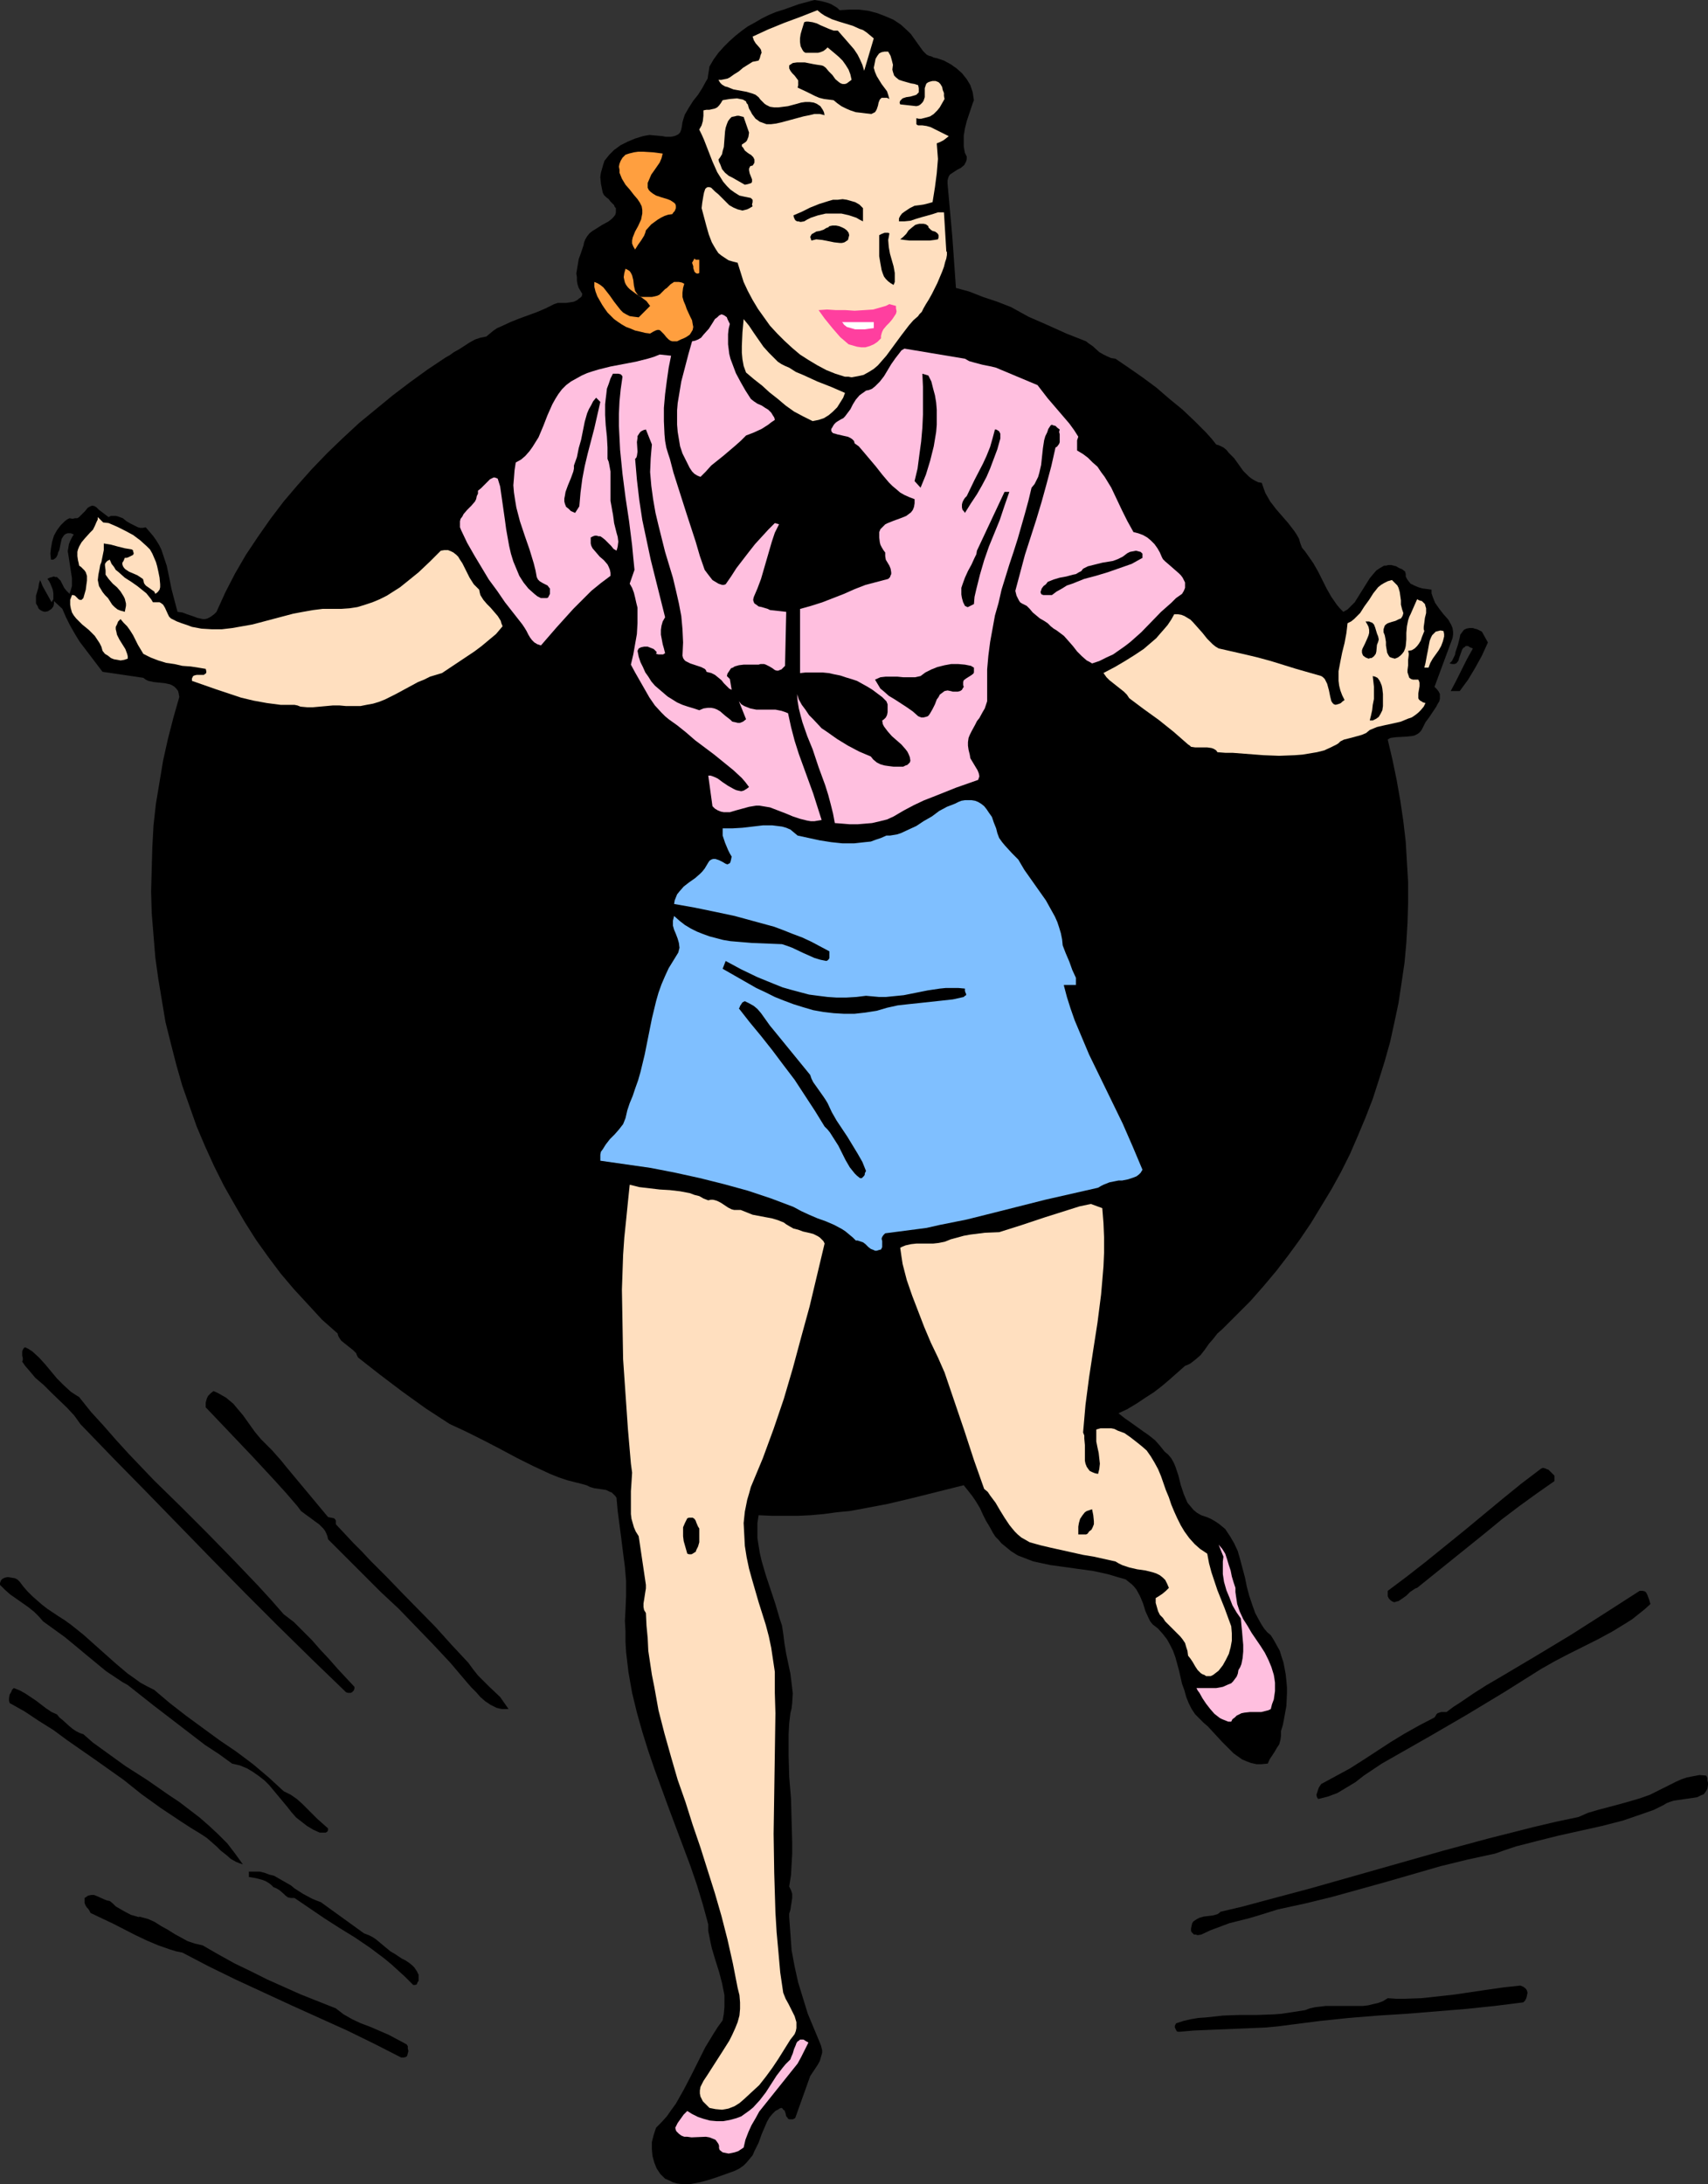 <?xml version="1.0" encoding="UTF-8" standalone="no"?>
<svg
   version="1.0"
   width="121.761mm"
   height="155.668mm"
   id="svg47"
   sodipodi:docname="Dancer 23.wmf"
   xmlns:inkscape="http://www.inkscape.org/namespaces/inkscape"
   xmlns:sodipodi="http://sodipodi.sourceforge.net/DTD/sodipodi-0.dtd"
   xmlns="http://www.w3.org/2000/svg"
   xmlns:svg="http://www.w3.org/2000/svg">
  <rect width="100%" height="100%" fill="#333333" stroke="none"/>
  <sodipodi:namedview
     id="namedview47"
     pagecolor="#ffffff"
     bordercolor="#000000"
     borderopacity="0.25"
     inkscape:showpageshadow="2"
     inkscape:pageopacity="0.0"
     inkscape:pagecheckerboard="0"
     inkscape:deskcolor="#d1d1d1"
     inkscape:document-units="mm" />
  <defs
     id="defs1">
    <pattern
       id="WMFhbasepattern"
       patternUnits="userSpaceOnUse"
       width="6"
       height="6"
       x="0"
       y="0" />
  </defs>
  <path
     style="fill:#000000;fill-opacity:1;fill-rule:evenodd;stroke:none"
     d="m 29.247,139.292 0.646,-0.323 h 0.808 0.485 l 0.646,0.162 1.293,0.485 0.97,0.808 1.131,0.646 1.293,0.646 0.646,0.323 0.646,0.162 h 0.646 l 0.808,-0.162 0.97,1.131 0.97,1.131 0.808,1.131 0.808,1.293 0.646,1.293 0.485,1.454 0.97,2.909 0.646,3.07 0.646,3.232 0.808,3.07 0.808,3.07 1.293,0.162 1.293,0.485 1.454,0.485 1.293,0.485 1.454,0.323 h 0.646 l 0.646,-0.162 0.646,-0.323 0.485,-0.323 0.646,-0.485 0.646,-0.646 2.424,-5.333 2.585,-5.009 2.909,-5.009 3.232,-4.848 3.393,-4.848 3.555,-4.686 3.716,-4.363 3.878,-4.363 4.201,-4.363 4.201,-4.04 4.363,-4.04 4.524,-3.717 4.524,-3.717 4.686,-3.555 4.686,-3.393 4.848,-3.232 1.131,-0.646 1.131,-0.808 1.454,-0.808 2.747,-1.778 1.454,-0.808 1.454,-0.485 1.616,-0.323 0.97,-0.808 0.97,-0.808 0.97,-0.646 1.131,-0.485 2.424,-1.131 2.424,-0.97 4.848,-1.778 2.262,-0.97 2.262,-1.131 0.97,-0.323 h 1.131 1.131 l 1.131,-0.162 0.97,-0.162 0.97,-0.485 0.323,-0.323 0.485,-0.323 0.323,-0.323 0.162,-0.646 -0.485,-0.808 -0.485,-0.808 -0.323,-0.97 -0.162,-0.97 v -0.97 l -0.162,-0.97 0.323,-1.939 0.323,-1.939 0.646,-1.778 0.646,-1.939 0.162,-0.808 0.323,-0.808 0.485,-0.808 0.646,-0.808 0.808,-0.646 0.808,-0.485 1.777,-1.131 1.777,-0.97 0.808,-0.646 0.485,-0.485 0.485,-0.646 0.162,-0.646 v -0.646 -0.485 l -0.323,-0.323 -0.162,-0.485 -0.485,-0.485 -0.485,-0.485 -0.485,-0.646 -0.646,-0.485 -0.646,-0.646 -0.323,-0.646 -0.162,-0.808 -0.323,-1.616 -0.162,-1.778 0.162,-1.131 0.323,-1.131 0.323,-1.131 0.323,-0.97 0.646,-0.808 0.646,-0.808 0.646,-0.646 0.646,-0.646 1.777,-1.293 1.939,-0.97 1.939,-0.808 2.101,-0.646 0.808,-0.162 0.97,-0.162 1.777,0.162 1.777,0.162 0.808,0.162 h 0.808 0.646 l 0.808,-0.162 0.485,-0.162 0.646,-0.323 0.485,-0.485 0.323,-0.808 0.162,-0.808 0.162,-1.131 0.323,-1.131 0.323,-0.97 1.131,-1.939 1.131,-1.778 1.293,-1.616 1.131,-1.778 0.97,-1.778 0.485,-0.808 0.162,-1.131 0.162,-0.97 0.162,-1.131 1.131,-1.939 1.293,-1.778 1.454,-1.616 1.454,-1.454 1.616,-1.454 1.616,-1.293 1.777,-1.293 1.777,-0.97 1.939,-1.131 1.939,-0.97 1.939,-0.808 2.101,-0.646 4.04,-1.454 L 219.434,0 l 1.939,0.323 1.777,0.485 0.808,0.323 0.808,0.485 0.808,0.485 0.646,0.646 2.747,-0.162 h 2.424 l 2.585,0.323 2.424,0.646 2.101,0.808 2.262,0.97 1.939,1.293 1.777,1.616 0.97,0.97 0.808,1.131 1.616,2.262 0.808,1.131 0.97,0.97 0.646,0.323 0.646,0.162 0.646,0.323 0.808,0.162 1.939,0.646 1.777,0.97 1.616,1.131 1.454,1.293 1.293,1.616 0.485,0.808 0.485,0.808 0.323,0.97 0.323,0.97 0.162,1.131 0.162,0.97 -0.323,0.808 -0.323,0.97 -1.293,3.878 -0.485,1.939 -0.323,1.939 v 1.939 0.97 l 0.162,0.97 0.162,0.808 0.485,0.97 v 0.646 l -0.162,0.646 -0.323,0.646 -0.162,0.323 -0.97,0.808 -0.97,0.485 -0.97,0.646 -0.97,0.646 -0.323,0.485 -0.162,0.485 -0.162,0.646 v 0.808 l 1.293,14.382 0.97,13.735 1.777,0.485 1.777,0.485 3.716,1.454 3.878,1.293 3.716,1.454 4.686,2.585 5.171,2.262 5.009,2.262 5.332,2.101 0.808,0.646 0.97,0.646 1.777,1.616 1.131,0.646 0.97,0.485 1.131,0.485 1.131,0.162 3.555,2.424 3.716,2.585 3.716,2.747 3.555,3.07 3.555,2.909 3.232,3.07 3.07,3.07 1.454,1.616 1.293,1.616 0.97,0.323 0.97,0.485 0.808,0.646 0.646,0.808 1.454,1.454 2.424,3.393 1.454,1.454 0.808,0.646 0.808,0.485 0.97,0.485 0.97,0.162 0.485,1.454 0.485,1.293 0.646,1.131 0.646,1.131 1.616,2.101 3.232,3.717 1.616,2.101 0.646,0.97 0.646,1.131 0.323,1.131 0.485,1.293 0.808,0.97 0.808,1.131 1.454,2.101 1.293,2.262 1.131,2.262 1.131,2.262 1.293,2.262 1.454,2.101 0.808,0.97 0.97,0.97 1.131,-0.646 0.97,-0.97 0.97,-0.97 0.808,-1.293 3.232,-5.171 0.808,-0.97 0.97,-1.131 0.97,-0.646 1.131,-0.646 h 0.485 l 0.646,-0.162 h 0.808 l 0.646,0.162 0.646,0.162 0.808,0.485 0.808,0.323 0.808,0.646 0.162,0.646 v 0.646 l 0.323,0.646 0.323,0.485 0.646,0.808 0.97,0.485 1.131,0.485 1.131,0.323 2.424,0.323 v 0.97 l 0.323,0.97 0.323,0.808 0.323,0.808 1.131,1.616 1.131,1.454 1.293,1.454 0.808,1.454 0.323,0.808 0.162,0.97 v 0.808 l -0.162,0.97 -4.848,13.089 0.646,0.646 0.485,0.646 0.323,0.646 v 0.646 0.646 l -0.162,0.646 -0.485,0.808 -0.323,0.646 -0.97,1.454 -0.97,1.454 -0.97,1.293 -0.323,0.646 -0.323,0.646 -0.323,0.646 -0.323,0.485 -0.485,0.485 -0.485,0.323 -0.646,0.323 -0.646,0.162 -1.454,0.162 -2.909,0.162 -1.293,0.162 -0.485,0.162 -0.485,0.323 1.293,5.494 1.131,5.494 0.97,5.494 0.808,5.494 0.646,5.494 0.323,5.494 0.323,5.494 v 5.494 l -0.162,5.333 -0.323,5.494 -0.485,5.333 -0.808,5.494 -0.808,5.333 -1.131,5.333 -1.131,5.171 -1.454,5.171 -1.616,5.171 -1.616,5.009 -1.939,5.009 -2.101,5.009 -2.101,4.848 -2.424,4.848 -2.585,4.686 -2.747,4.525 -2.747,4.525 -3.07,4.525 -3.07,4.201 -3.232,4.201 -3.393,4.04 -3.555,4.04 -3.878,3.878 -3.716,3.717 -1.293,1.131 -1.131,1.454 -1.131,1.293 -1.131,1.616 -1.131,1.454 -1.293,1.131 -1.454,1.131 -0.646,0.323 -0.808,0.323 -4.201,3.717 -2.101,1.778 -2.101,1.616 -2.262,1.454 -2.424,1.616 -2.424,1.454 -2.424,1.131 1.616,1.293 1.616,1.131 3.393,2.424 1.616,1.131 1.616,1.293 1.293,1.454 1.293,1.616 0.97,0.808 0.808,0.97 0.646,1.131 0.485,1.131 0.808,2.424 0.646,2.585 0.808,2.424 0.485,1.131 0.485,1.131 0.808,0.97 0.808,0.97 0.97,0.808 1.131,0.646 1.454,0.485 1.131,0.485 1.131,0.646 0.97,0.646 0.808,0.646 0.97,0.808 1.293,1.939 1.131,1.939 0.97,2.101 0.646,2.262 0.646,2.424 0.646,2.424 0.485,2.424 0.646,2.424 0.808,2.424 0.808,2.262 1.131,2.101 0.646,1.131 0.646,0.97 0.808,0.97 0.97,0.808 0.808,1.293 0.808,1.454 0.808,1.454 0.485,1.616 0.485,1.454 0.323,1.616 0.323,1.778 0.162,1.616 0.162,1.778 v 1.616 l -0.162,3.393 -0.646,3.555 -0.323,1.616 -0.485,1.616 v 0.646 0.646 l -0.162,1.131 -0.323,1.131 -0.646,0.97 -0.646,1.131 -0.646,0.97 -0.646,0.97 -0.485,1.131 -1.616,0.162 h -1.454 l -1.454,-0.323 -1.293,-0.485 -1.131,-0.485 -1.131,-0.808 -1.131,-0.808 -0.97,-0.97 -2.101,-2.101 -1.939,-2.101 -1.939,-2.101 -1.131,-0.97 -0.97,-0.97 -1.293,-1.293 -0.97,-1.454 -0.808,-1.616 -0.646,-1.616 -0.485,-1.778 -0.646,-1.778 -0.808,-3.555 -0.97,-3.555 -0.646,-1.778 -0.808,-1.616 -0.808,-1.454 -1.131,-1.454 -1.293,-1.454 -1.454,-1.131 -0.646,-0.808 -0.485,-0.97 -0.808,-1.778 -0.646,-2.101 -0.808,-1.939 -0.97,-1.778 -0.646,-0.808 -0.646,-0.646 -0.808,-0.646 -0.808,-0.646 -1.131,-0.323 -1.131,-0.323 -2.101,-0.646 -2.101,-0.485 -2.262,-0.485 -2.262,-0.323 -2.424,-0.323 -2.262,-0.323 -4.686,-0.646 -2.262,-0.485 -2.262,-0.485 -2.101,-0.808 -2.101,-0.808 -1.777,-1.131 -1.777,-1.454 -0.808,-0.646 -0.808,-0.97 -0.808,-0.808 -0.646,-0.97 -0.97,-1.778 -0.97,-1.616 -0.808,-1.616 -0.808,-1.778 -0.97,-1.616 -0.97,-1.454 -1.131,-1.454 -1.293,-1.616 -13.573,3.393 -6.787,1.616 -6.787,1.293 -3.555,0.646 -3.393,0.323 -3.555,0.485 -3.555,0.323 -3.393,0.162 h -3.555 -3.555 l -3.555,-0.162 -0.323,2.101 v 2.101 1.939 l 0.323,2.101 0.323,1.939 0.485,2.101 1.131,3.878 1.293,3.878 1.293,3.878 1.131,3.878 0.646,1.939 0.323,2.101 0.323,2.585 0.485,2.909 1.131,5.333 0.323,2.585 0.323,2.747 -0.162,2.585 -0.162,1.454 -0.323,1.293 -0.323,2.747 -0.162,2.909 v 2.747 2.909 l 0.162,5.817 0.485,5.817 0.162,5.979 0.162,5.979 v 2.909 l -0.162,2.909 -0.162,2.909 -0.485,3.07 0.485,0.97 0.323,0.97 v 1.131 l -0.162,1.131 -0.162,0.97 -0.162,1.131 -0.323,0.97 v 0.97 l 0.323,4.363 0.323,4.525 0.808,4.363 0.97,4.363 1.293,4.201 1.293,4.201 1.616,3.878 1.616,3.878 0.323,0.808 0.162,0.646 0.162,0.646 v 0.646 l -0.323,1.131 -0.323,1.131 -0.646,1.131 -0.646,0.97 -1.293,1.939 -4.04,11.311 -0.646,0.323 h -0.485 -0.485 l -0.323,-0.162 -0.162,-0.323 -0.323,-0.323 -0.162,-0.808 -0.323,-0.808 -0.323,-0.162 -0.162,-0.323 -0.323,-0.162 -0.485,0.162 -0.485,0.323 -0.646,0.323 -0.808,0.808 -0.808,0.97 -0.646,1.131 -0.485,1.131 -0.97,2.262 -0.808,2.262 -1.131,2.262 -0.485,1.131 -0.808,0.97 -0.808,0.97 -0.808,0.808 -1.131,0.808 -1.293,0.646 -2.262,0.808 -2.262,0.808 -2.424,0.808 -2.424,0.646 -2.585,0.485 h -1.131 -1.131 l -1.293,-0.162 -1.131,-0.323 -0.97,-0.485 -1.131,-0.485 -0.646,-0.646 -0.646,-0.646 -0.97,-1.454 -0.646,-1.616 -0.485,-1.778 -0.162,-1.778 v -1.939 l 0.485,-1.939 0.646,-1.939 1.454,-1.454 1.454,-1.616 1.131,-1.616 1.293,-1.778 2.101,-3.717 1.939,-3.717 1.939,-3.878 1.939,-3.878 2.262,-3.717 1.131,-1.778 1.293,-1.778 0.323,-1.778 0.162,-1.778 v -1.616 -1.616 l -0.323,-1.616 -0.323,-1.616 -0.808,-3.07 -0.97,-3.07 -0.97,-3.232 -0.323,-1.454 -0.323,-1.616 -0.323,-1.616 v -1.778 l -1.454,-5.333 -1.616,-5.333 -1.777,-5.171 -1.939,-5.171 -3.878,-10.342 -3.716,-10.18 -1.777,-5.171 -1.616,-5.171 -1.454,-5.171 -1.293,-5.332 -0.97,-5.494 -0.323,-2.747 -0.323,-2.747 -0.162,-2.747 v -2.747 l -0.162,-2.909 0.162,-2.909 0.162,-3.878 v -3.878 l -0.323,-3.878 -0.485,-3.717 -0.485,-3.878 -0.485,-3.717 -0.485,-3.717 -0.323,-3.555 -0.323,-0.485 -0.485,-0.485 -0.485,-0.485 -0.485,-0.162 -0.97,-0.485 -0.97,-0.162 -2.262,-0.323 -1.131,-0.323 -0.97,-0.485 -2.424,-0.646 -2.585,-0.646 -2.424,-0.808 -2.424,-0.97 -4.524,-2.101 -4.524,-2.262 -4.524,-2.424 -4.363,-2.262 -4.524,-2.262 -4.524,-2.101 -3.232,-2.101 -3.232,-2.101 -6.302,-4.525 -5.979,-4.525 -5.979,-4.686 -0.323,-0.646 -0.162,-0.485 -0.808,-0.808 -0.808,-0.646 -0.808,-0.646 -0.808,-0.646 -0.808,-0.646 -0.646,-0.97 -0.162,-0.323 -0.162,-0.646 -4.201,-3.717 -3.716,-4.04 -3.878,-4.201 -3.555,-4.201 -3.393,-4.525 -3.232,-4.525 -3.07,-4.848 -2.909,-5.009 -2.747,-4.848 -2.585,-5.171 -2.424,-5.332 -2.262,-5.333 -1.939,-5.494 -1.939,-5.494 -1.616,-5.656 -1.454,-5.656 -1.454,-5.817 -0.97,-5.817 -0.97,-5.817 -0.808,-5.817 -0.485,-5.979 -0.485,-5.979 -0.162,-5.817 0.162,-5.979 0.162,-5.817 0.323,-5.979 0.646,-5.817 0.97,-5.817 0.97,-5.817 1.293,-5.817 1.454,-5.656 1.616,-5.656 -0.162,-0.97 -0.162,-0.646 -0.485,-0.646 -0.485,-0.485 -0.485,-0.323 -0.646,-0.323 -1.454,-0.323 -3.07,-0.323 -1.454,-0.323 -0.646,-0.323 -0.646,-0.485 -10.988,-1.616 -3.07,-4.04 -3.07,-4.04 -1.293,-2.101 -1.293,-2.262 -1.131,-2.262 -0.97,-2.262 -2.262,-2.101 v 0.808 l -0.162,0.646 -0.485,0.646 -0.485,0.323 -0.485,0.323 -0.808,0.162 -0.646,-0.162 -0.646,-0.323 -0.485,-0.485 -0.162,-0.485 -0.485,-0.808 v -1.131 -0.97 l 0.646,-2.101 0.162,-1.131 0.323,-0.97 0.646,1.616 0.808,1.454 0.808,1.454 0.808,1.454 0.485,-0.808 v -0.808 -0.808 l -0.162,-0.97 -0.323,-0.808 -0.323,-0.808 -0.323,-0.646 -0.485,-0.646 0.646,-0.323 0.646,-0.162 0.485,-0.162 0.323,0.162 h 0.485 l 0.323,0.323 0.646,0.646 0.485,0.97 0.485,0.97 0.646,0.808 0.808,0.808 0.323,-0.97 0.323,-1.131 v -1.131 -0.97 l -0.323,-2.101 -0.323,-2.101 -0.323,-2.101 -0.162,-0.97 0.162,-0.97 0.162,-0.97 0.323,-0.808 0.485,-0.97 0.485,-0.808 -0.808,-0.323 h -0.808 l -0.485,0.162 -0.485,0.323 -0.323,0.485 -0.323,0.485 -0.323,1.454 -0.323,1.616 -0.323,0.646 -0.162,0.646 -0.323,0.646 -0.323,0.323 -0.485,0.323 h -0.646 l -0.162,-1.616 0.162,-1.454 0.323,-1.778 0.485,-1.616 0.808,-1.454 0.97,-1.293 1.131,-1.131 0.646,-0.485 0.646,-0.323 0.808,0.162 0.646,-0.162 h 0.646 l 0.485,-0.323 0.808,-0.808 0.808,-0.808 0.646,-0.808 0.485,-0.323 0.323,-0.162 0.485,-0.162 0.646,0.162 0.485,0.323 0.646,0.646 z"
     id="path1" />
  <path
     style="fill:#ffdfbf;fill-opacity:1;fill-rule:evenodd;stroke:none"
     d="m 26.339,139.292 v 0.646 l -0.323,0.646 -0.485,1.131 -0.485,0.97 -0.808,0.808 -1.454,1.616 -0.808,0.97 -0.646,1.131 -0.323,0.808 -0.162,0.646 v 1.131 l 0.162,1.131 0.162,0.646 0.162,0.808 0.485,0.323 0.485,0.485 0.485,0.485 0.323,0.485 0.162,0.485 0.162,0.485 v 1.293 l -0.162,1.131 -0.162,1.293 -0.646,2.262 -0.323,0.323 -0.162,0.162 h -0.485 l -0.323,-0.162 -0.323,-0.323 -0.323,-0.323 -0.323,-0.323 -0.485,-0.162 h -0.323 l -0.485,1.293 v 1.293 l 0.162,0.97 0.323,1.131 0.485,0.808 0.646,0.808 0.808,0.808 0.808,0.808 1.777,1.454 1.616,1.616 0.646,0.97 0.646,0.97 0.485,0.97 0.323,1.131 0.646,0.808 0.808,0.485 0.808,0.646 0.808,0.323 0.97,0.162 0.808,0.162 0.97,-0.162 0.97,-0.323 v -0.646 l -0.162,-0.646 -0.485,-1.293 -0.808,-1.293 -0.808,-1.293 -0.646,-1.293 -0.162,-0.808 -0.162,-0.646 v -0.646 l 0.323,-0.646 0.323,-0.808 0.646,-0.646 0.808,0.97 0.97,0.97 0.808,1.131 0.808,1.293 1.293,2.585 1.454,2.424 1.939,0.97 2.101,0.808 2.101,0.646 2.262,0.323 2.101,0.485 2.262,0.162 2.101,0.323 1.939,0.323 0.162,0.646 v 0.323 l -0.162,0.323 -0.323,0.162 -0.162,0.162 h -0.485 -0.646 -0.808 l -0.646,0.162 -0.323,0.162 -0.162,0.323 -0.162,0.323 v 0.646 l 3.232,1.131 3.232,1.131 3.393,1.131 3.393,1.131 3.393,0.808 3.555,0.646 3.716,0.485 h 1.777 1.939 l 0.808,0.162 0.808,0.323 1.777,0.162 h 1.616 l 1.777,-0.162 1.777,-0.162 1.777,-0.162 h 1.777 l 1.777,0.162 h 1.939 1.939 l 1.616,-0.323 1.777,-0.323 1.616,-0.485 1.616,-0.646 2.909,-1.454 5.979,-3.232 1.616,-0.646 1.616,-0.808 1.616,-0.485 1.616,-0.485 4.363,-2.909 4.363,-2.909 1.939,-1.454 1.939,-1.616 1.939,-1.616 1.777,-2.101 -0.323,-0.808 -0.162,-0.646 -0.808,-1.293 -0.97,-1.131 -0.97,-1.131 -0.97,-0.97 -0.97,-1.131 -0.808,-1.293 -0.162,-0.646 -0.162,-0.808 -0.808,-0.808 -0.646,-0.646 -1.131,-1.778 -0.97,-1.939 -0.97,-1.939 -0.646,-0.97 -0.485,-0.808 -0.485,-0.485 -0.808,-0.646 -0.646,-0.323 -0.808,-0.323 h -0.97 l -0.97,0.162 -2.909,2.909 -3.07,2.909 -3.393,2.747 -1.616,1.293 -1.777,1.131 -1.777,1.131 -1.939,0.97 -1.939,0.808 -1.939,0.646 -2.101,0.646 -2.101,0.323 -2.262,0.162 h -2.262 -2.747 l -2.585,0.323 -2.747,0.485 -2.585,0.485 -5.494,1.454 -5.494,1.454 -2.747,0.485 -2.747,0.485 -2.747,0.323 h -2.747 l -2.747,-0.162 -2.585,-0.485 -1.293,-0.485 -1.454,-0.485 -1.293,-0.485 -1.293,-0.646 -0.323,-0.162 -0.485,-0.485 -0.323,-0.646 -0.808,-1.778 -0.485,-0.808 -0.646,-0.485 -0.323,-0.162 h -0.646 -0.485 -0.646 l -0.485,-0.808 -0.646,-0.808 -0.646,-0.808 -0.808,-0.646 -1.616,-1.293 -1.616,-1.131 -1.777,-1.131 -1.616,-1.454 -0.808,-0.646 -0.485,-0.808 -0.646,-0.808 -0.485,-1.131 -0.323,0.162 -0.323,0.162 -0.323,0.323 -0.323,0.485 v 0.485 l 0.162,1.293 v 0.646 0.485 l 0.808,1.131 1.131,1.293 1.131,0.97 0.97,1.131 0.808,1.293 0.323,0.646 0.162,0.646 0.162,0.646 v 0.646 l -0.162,0.808 -0.162,0.808 -0.485,-0.162 -0.646,-0.162 -0.808,-0.323 -0.808,-0.646 -0.646,-0.646 -1.131,-1.778 -0.808,-0.808 -0.646,-0.808 -0.485,-0.808 -0.485,-0.808 -0.162,-0.808 -0.162,-0.808 0.162,-1.454 0.323,-1.616 0.162,-0.97 0.323,-0.808 0.323,-1.616 0.323,-1.616 v -0.97 -0.808 l 1.939,0.323 1.777,0.485 1.939,0.485 1.939,0.323 0.323,0.323 v 0.323 l 0.162,0.323 -0.162,0.485 -0.323,0.162 -0.97,0.485 -0.485,0.162 h -0.485 l -0.323,0.808 -0.323,0.485 v 0.485 l 0.162,0.485 0.323,0.485 0.323,0.323 0.97,0.646 1.131,0.485 1.131,0.485 0.97,0.646 0.485,0.323 0.162,0.323 0.162,0.808 0.323,0.485 0.323,0.323 0.485,0.323 1.131,0.808 0.485,0.323 0.323,0.646 0.646,-0.485 0.485,-0.646 0.162,-0.646 v -0.808 l -0.162,-1.778 -0.162,-0.808 -0.162,-0.808 -0.323,-1.454 -0.323,-1.131 -0.485,-1.131 -0.485,-1.131 -0.646,-1.131 -0.808,-0.808 -1.777,-1.616 -1.939,-1.454 -2.101,-1.131 -2.262,-1.131 -2.262,-0.97 -1.454,-0.162 z"
     id="path2" />
  <path
     style="fill:#ffdfbf;fill-opacity:1;fill-rule:evenodd;stroke:none"
     d="m 254.337,57.203 h -1.616 l -1.454,0.485 -2.909,0.808 -1.616,0.485 -1.454,0.485 -1.616,0.162 h -1.454 v -0.808 l 0.323,-0.646 0.485,-0.646 0.646,-0.485 1.454,-0.97 0.646,-0.323 0.646,-0.323 1.293,-0.162 1.131,-0.162 1.293,-0.323 1.131,-0.323 0.646,-4.04 0.485,-3.717 0.162,-1.939 0.162,-1.939 -0.162,-2.101 -0.162,-2.101 0.808,-0.323 0.97,-0.485 0.646,-0.485 0.808,-0.646 -0.97,-0.485 -0.97,-0.485 -1.939,-0.97 -0.97,-0.485 -1.131,-0.323 -1.131,-0.162 h -1.131 L 247.066,33.611 246.904,33.449 V 32.965 31.833 l 0.646,0.162 h 0.646 l 1.293,-0.323 1.131,-0.323 0.97,-0.646 0.97,-0.97 0.646,-0.808 0.646,-1.131 0.646,-1.131 -0.162,-0.808 v -0.808 l -0.323,-0.808 -0.162,-0.808 -0.485,-0.808 -0.485,-0.485 -0.808,-0.323 h -0.323 -0.485 l -0.646,0.162 -0.485,0.162 -0.485,0.323 -0.162,0.323 -0.162,0.485 -0.162,0.485 v 2.424 l -0.162,0.485 -0.162,0.485 -0.323,0.485 -0.485,0.485 -0.485,0.323 -0.646,0.162 -4.363,-0.485 v 0 l -0.162,-0.485 0.162,-0.485 0.323,-0.323 0.323,-0.323 0.97,-0.323 1.131,-0.162 1.131,-0.323 0.485,-0.162 0.323,-0.323 0.323,-0.323 v -0.485 -0.646 l -0.162,-0.808 -0.97,-0.323 -0.97,-0.162 -1.131,-0.323 -1.131,-0.323 -0.97,-0.323 -0.808,-0.646 -0.485,-0.485 -0.162,-0.485 -0.162,-0.485 -0.162,-0.646 0.162,-1.293 -0.323,-1.293 -0.323,-1.131 -0.646,-1.131 h -0.485 -0.485 l -0.808,0.162 -0.646,0.323 -0.485,0.646 -0.485,0.808 -0.162,0.808 -0.323,1.616 0.323,1.131 0.485,1.131 1.293,2.101 1.454,1.939 0.323,0.97 0.323,1.131 -0.646,-0.323 h -0.646 -0.485 -0.323 l -0.323,0.323 -0.162,0.162 -0.323,0.808 -0.162,0.808 -0.323,0.97 -0.162,0.323 -0.323,0.485 -0.323,0.162 -0.646,0.323 -1.454,-0.162 -1.293,-0.162 -1.454,-0.162 -1.454,-0.485 -1.131,-0.485 -1.293,-0.646 -1.131,-0.808 -0.97,-0.808 -1.293,-0.162 -1.293,-0.162 -1.293,-0.323 -1.131,-0.485 -2.262,-1.131 -2.424,-1.131 0.162,-0.646 V 22.461 21.653 l -0.485,-0.646 -0.485,-0.646 -0.646,-0.646 -0.485,-0.646 -0.323,-0.646 v -0.485 -0.323 l 0.97,-0.646 1.131,-0.162 h 1.131 0.97 l 2.424,0.485 0.97,0.162 1.131,0.162 0.485,0.162 0.646,0.485 0.808,0.97 0.97,0.97 0.808,1.131 0.97,0.808 0.485,0.323 0.485,0.162 h 0.646 l 0.485,-0.162 0.646,-0.485 0.646,-0.485 -0.323,-1.454 -0.485,-1.293 -0.808,-1.293 -0.808,-1.131 -0.97,-0.97 -1.131,-0.97 -0.97,-0.808 -0.97,-0.808 -0.485,0.485 -0.646,0.485 -0.808,0.323 -0.646,0.162 h -1.777 -1.616 l -0.485,-0.323 -0.323,-0.485 -0.485,-0.97 -0.162,-1.131 v -0.97 l 0.162,-1.131 0.323,-1.131 0.646,-2.101 0.485,-0.162 h 0.646 l 1.131,0.162 1.131,0.323 0.97,0.485 1.131,0.485 1.131,0.485 1.293,0.485 h 1.131 l 2.262,2.585 2.101,2.424 0.97,1.454 0.646,1.293 0.646,1.454 0.485,1.616 2.585,-8.726 -0.97,-0.808 -0.97,-0.808 -0.97,-0.646 -0.97,-0.323 -1.777,-0.808 -3.716,-1.131 -1.939,-0.646 -0.97,-0.485 -0.97,-0.485 -0.97,-0.646 -0.97,-0.808 -4.524,1.778 -4.363,1.616 -4.363,1.778 -4.201,1.939 0.323,0.97 0.485,0.808 1.131,1.293 0.323,0.485 0.162,0.808 -0.162,0.323 -0.162,0.485 -0.162,0.646 -0.323,0.646 -0.808,0.162 -0.808,0.162 -1.293,0.808 -1.293,0.808 -1.131,0.97 -1.293,0.808 -1.131,0.808 -0.646,0.323 -0.808,0.162 -0.808,0.162 h -0.808 l 0.485,0.808 0.485,0.485 0.808,0.485 0.646,0.162 1.616,0.646 1.777,0.323 1.777,0.323 1.616,0.485 0.808,0.323 0.808,0.646 0.485,0.646 0.646,0.646 0.485,0.485 0.485,0.323 0.97,0.485 1.131,0.162 h 1.131 l 1.293,-0.162 1.293,-0.162 2.424,-0.646 1.131,-0.323 1.131,-0.162 h 1.131 l 1.131,0.162 0.808,0.323 0.485,0.323 0.485,0.323 0.323,0.485 0.323,0.485 0.323,0.646 0.162,0.808 -1.293,-0.323 h -1.454 l -1.293,0.323 -1.616,0.323 -5.979,1.616 -1.454,0.323 -1.293,0.162 h -1.293 l -1.293,-0.485 -0.485,-0.162 -0.646,-0.485 -0.485,-0.323 -0.485,-0.646 -0.485,-0.646 -0.323,-0.646 -0.485,-0.808 -0.323,-1.131 -0.323,-0.323 -0.162,-0.485 -0.808,-0.485 -0.808,-0.162 -0.808,-0.162 -1.939,0.162 -1.939,0.323 -0.485,0.808 -0.485,0.646 -0.485,0.485 -0.646,0.323 -1.454,0.323 h -0.808 l -0.808,0.162 v 1.454 l -0.162,1.454 -0.323,1.131 -0.646,1.131 0.646,1.293 0.646,1.454 2.262,5.817 1.293,2.909 0.808,1.293 0.808,1.293 0.97,1.131 0.97,0.97 1.131,0.808 1.293,0.808 1.454,0.323 1.616,0.323 0.323,0.323 0.162,0.162 v 0.646 l -0.162,0.646 0.162,0.485 -0.808,0.485 -0.646,0.323 -0.646,0.162 -0.646,0.162 -0.646,-0.162 -0.646,-0.162 -1.131,-0.485 -1.131,-0.646 -0.97,-0.97 -1.939,-1.939 -0.97,-0.808 -0.646,-0.646 -0.323,-0.323 -0.485,-0.162 h -0.323 -0.162 l -0.323,0.162 -0.323,0.323 -0.162,0.485 -0.162,0.485 -0.162,0.808 -0.162,0.97 -0.162,0.97 -0.162,1.454 0.646,2.424 0.646,2.424 0.646,2.262 0.808,2.101 0.646,1.131 0.485,0.808 0.646,0.97 0.808,0.646 0.97,0.646 0.97,0.646 1.131,0.323 1.293,0.323 0.808,2.585 0.808,2.585 1.131,2.424 1.293,2.424 1.454,2.424 1.616,2.262 1.616,2.262 1.939,2.101 1.939,1.939 2.101,1.939 2.101,1.778 2.262,1.454 2.424,1.454 2.424,1.293 2.424,0.97 2.585,0.808 h 0.97 l 0.808,0.162 1.777,-0.323 1.454,-0.323 1.454,-0.808 1.293,-0.808 1.131,-0.97 1.131,-1.293 1.131,-1.293 4.04,-5.494 2.101,-2.747 1.131,-1.293 1.293,-1.131 0.323,-0.485 0.646,-0.646 0.485,-0.97 0.646,-1.131 0.808,-1.293 0.808,-1.454 1.454,-2.909 1.293,-3.07 0.485,-1.293 0.323,-1.293 0.323,-0.97 0.162,-0.97 V 68.03 67.868 l -0.162,-0.162 z"
     id="path3" />
  <path
     style="fill:#000000;fill-opacity:1;fill-rule:evenodd;stroke:none"
     d="m 201.821,35.712 -0.162,1.131 -0.323,0.808 -0.162,0.323 -0.323,0.323 -0.485,0.323 -0.485,0.323 v 0.485 l 0.323,0.323 0.485,0.808 0.808,0.646 0.485,0.323 0.323,0.162 0.646,0.646 0.162,0.323 0.162,0.323 v 0.323 0.485 l -0.162,0.323 -0.323,0.485 -0.646,0.162 -0.162,0.323 -0.162,0.323 v 0.485 l 0.162,0.808 0.323,0.808 0.323,0.808 v 0.323 0.323 l -0.162,0.323 -0.485,0.162 -0.485,0.162 -0.808,0.162 -2.262,-1.293 -1.131,-0.646 -0.97,-0.485 -0.97,-0.808 -0.808,-0.97 -0.485,-1.293 -0.323,-0.646 -0.162,-0.646 0.485,-0.646 0.485,-0.808 0.162,-0.808 0.323,-1.131 0.162,-2.101 0.162,-2.101 0.162,-0.97 0.323,-0.97 0.323,-0.808 0.485,-0.646 0.485,-0.485 0.808,-0.162 0.646,-0.162 h 0.485 l 0.646,0.162 0.646,0.162 z"
     id="path4" />
  <path
     style="fill:#ff9f3f;fill-opacity:1;fill-rule:evenodd;stroke:none"
     d="m 178.553,41.367 -0.162,0.646 -0.162,0.646 -0.485,1.131 -1.454,2.101 -0.808,1.131 -0.485,1.131 -0.485,1.131 v 0.646 0.646 l 0.323,0.646 0.485,0.485 0.646,0.485 0.808,0.485 1.454,0.485 1.616,0.485 0.808,0.323 0.485,0.323 0.485,0.323 0.323,0.323 0.162,0.485 v 0.646 l -0.323,0.808 -0.323,0.323 -0.323,0.485 -1.131,0.162 -0.97,0.323 -0.97,0.485 -0.808,0.485 -1.777,1.293 -1.454,1.616 -0.162,0.646 -0.323,0.808 -0.808,1.293 -0.808,1.131 -0.808,1.293 -0.485,-0.808 -0.323,-0.808 v -0.808 l 0.162,-0.808 0.323,-0.808 0.323,-0.808 0.808,-1.454 0.808,-1.778 0.162,-0.808 0.162,-0.808 v -0.97 l -0.162,-0.97 -0.485,-0.97 -0.646,-0.97 -0.97,-1.131 -1.131,-1.454 -1.131,-1.293 -0.97,-1.616 -0.323,-0.808 -0.323,-0.808 v -0.808 l -0.162,-0.808 0.162,-0.808 0.323,-0.808 0.485,-0.808 0.808,-0.808 0.97,-0.323 1.293,-0.323 1.131,-0.162 h 1.454 l 2.585,0.162 z"
     id="path5" />
  <path
     style="fill:#000000;fill-opacity:1;fill-rule:evenodd;stroke:none"
     d="m 232.523,56.072 v 3.555 l -0.97,-0.485 -0.808,-0.485 -1.939,-0.646 -2.101,-0.485 h -2.101 -2.101 l -2.101,0.485 -1.939,0.646 -0.97,0.485 -0.808,0.485 -0.97,0.162 -0.646,-0.162 h -0.323 l -0.485,-0.323 -0.162,-0.323 -0.162,-0.323 -0.162,-0.646 2.262,-0.97 2.262,-1.131 2.424,-0.97 2.585,-0.808 1.131,-0.323 h 1.293 l 1.293,-0.162 1.131,0.162 1.131,0.323 1.131,0.323 1.131,0.646 z"
     id="path6" />
  <path
     style="fill:#000000;fill-opacity:1;fill-rule:evenodd;stroke:none"
     d="m 252.721,64.475 -0.97,0.162 -1.293,0.162 h -2.585 -2.747 l -1.454,-0.162 -1.131,-0.162 0.808,-0.646 0.808,-0.808 0.646,-0.97 0.97,-0.808 0.808,-0.646 0.485,-0.162 0.646,-0.162 h 0.485 0.646 l 0.646,0.162 0.646,0.485 v 0.323 l 0.162,0.162 0.485,0.485 0.485,0.323 0.646,0.162 0.485,0.323 0.323,0.323 0.162,0.323 v 0.646 z"
     id="path7" />
  <path
     style="fill:#000000;fill-opacity:1;fill-rule:evenodd;stroke:none"
     d="m 228.806,63.344 -0.162,0.646 -0.162,0.646 -0.485,0.323 -0.485,0.323 -0.646,0.162 h -0.646 l -1.454,-0.162 -1.616,-0.323 -1.616,-0.323 -1.616,-0.162 -0.646,0.162 -0.646,0.162 -0.162,-0.485 -0.162,-0.485 0.162,-0.323 0.162,-0.323 0.162,-0.162 0.323,-0.162 0.808,-0.485 0.97,-0.162 0.97,-0.323 0.808,-0.485 0.485,-0.162 0.323,-0.323 0.808,-0.162 h 0.97 l 0.808,0.162 0.808,0.323 0.646,0.323 0.646,0.485 0.485,0.646 z"
     id="path8" />
  <path
     style="fill:#000000;fill-opacity:1;fill-rule:evenodd;stroke:none"
     d="m 239.633,62.859 -0.162,0.97 -0.162,0.808 0.162,1.939 0.323,1.778 0.97,3.393 0.323,1.778 v 1.616 0.808 l -0.323,0.808 -0.808,-0.485 -0.646,-0.485 -0.646,-0.646 -0.485,-0.646 -0.323,-0.808 -0.323,-0.97 -0.323,-1.778 -0.323,-1.939 v -1.939 -3.717 l 0.646,-0.323 0.808,-0.323 h 0.646 0.323 z"
     id="path9" />
  <path
     style="fill:#ff9f3f;fill-opacity:1;fill-rule:evenodd;stroke:none"
     d="m 188.41,69.969 v 3.555 l -0.323,0.162 h -0.323 l -0.323,-0.162 -0.323,-0.323 -0.162,-0.485 -0.162,-0.485 v -0.162 -0.323 l -0.162,-0.485 -0.162,-0.485 0.646,-1.131 0.323,0.323 h 0.323 z"
     id="path10" />
  <path
     style="fill:#ff9f3f;fill-opacity:1;fill-rule:evenodd;stroke:none"
     d="m 174.836,79.988 h 0.808 l 0.808,-0.162 0.646,-0.162 0.646,-0.323 0.97,-0.97 0.485,-0.485 0.485,-0.323 0.97,-0.97 0.485,-0.323 0.485,-0.323 h 0.646 0.646 l 0.808,0.162 0.646,0.323 -0.323,1.131 -0.162,1.293 v 1.131 l 0.323,1.131 0.485,1.131 0.323,0.97 0.97,2.101 0.485,0.97 0.162,0.97 0.162,0.808 -0.162,0.808 -0.485,0.808 -0.323,0.485 -0.485,0.323 -0.485,0.323 -0.646,0.323 -0.808,0.323 -0.97,0.485 h -0.646 -0.646 l -0.485,-0.162 -0.485,-0.323 -0.646,-0.646 -0.646,-0.808 -0.646,-0.646 -0.323,-0.323 -0.323,-0.162 h -0.485 l -0.485,0.162 -0.646,0.323 -0.808,0.485 -1.293,-0.162 -1.293,-0.323 -1.454,-0.323 -1.131,-0.485 -1.293,-0.485 -1.131,-0.646 -0.97,-0.646 -1.131,-0.808 -0.97,-0.97 -0.808,-0.808 -0.808,-1.131 -0.646,-0.97 -0.646,-1.131 -0.646,-1.131 -0.485,-1.293 -0.323,-1.293 v 0 -1.293 l 0.808,0.323 0.808,0.485 0.808,0.646 0.646,0.808 1.131,1.454 1.131,1.616 1.131,1.454 0.646,0.808 0.646,0.646 0.808,0.485 0.97,0.485 1.131,0.162 1.293,0.162 3.07,-3.07 -0.485,-0.646 -0.485,-0.646 -1.293,-0.97 -1.293,-0.808 -1.293,-0.97 -0.646,-0.485 -0.485,-0.485 -0.485,-0.646 -0.323,-0.646 -0.162,-0.646 -0.162,-0.808 0.162,-1.131 0.323,-1.131 0.646,0.323 0.485,0.323 0.323,0.485 0.323,0.646 0.323,1.293 0.162,1.454 0.323,1.454 0.323,0.485 0.323,0.485 0.485,0.485 0.646,0.162 h 0.808 z"
     id="path11" />
  <path
     style="fill:#ff3f9f;fill-opacity:1;fill-rule:evenodd;stroke:none"
     d="m 241.41,82.411 v 0.646 l 0.162,0.808 -0.162,0.646 -0.323,0.485 -0.646,0.97 -0.808,0.97 -0.808,0.808 -0.808,0.97 -0.323,0.646 -0.162,0.485 -0.162,0.646 v 0.646 l -0.97,0.97 -0.97,0.646 -1.131,0.485 -1.131,0.323 h -1.131 l -1.131,-0.162 -1.131,-0.323 -1.131,-0.323 -1.131,-0.97 -1.131,-0.97 -2.101,-2.424 -2.101,-2.585 -0.808,-1.131 -0.808,-1.131 2.262,-0.162 2.424,0.162 h 2.585 l 2.424,0.162 2.585,-0.162 2.424,-0.162 1.131,-0.323 1.131,-0.323 1.131,-0.323 0.97,-0.485 z"
     id="path12" />
  <path
     style="fill:#ffbfdf;fill-opacity:1;fill-rule:evenodd;stroke:none"
     d="m 196.651,87.259 -0.323,1.293 -0.162,1.454 v 1.293 1.454 l 0.162,1.293 0.162,1.293 0.323,1.293 0.485,1.293 0.97,2.585 1.293,2.424 1.293,2.262 1.454,2.262 0.808,0.646 0.97,0.646 1.131,0.485 0.97,0.646 0.808,0.485 0.808,0.808 0.485,0.808 0.323,0.485 0.162,0.646 -0.97,0.646 -0.808,0.646 -1.777,1.131 -2.101,0.97 -2.101,0.808 -1.454,1.454 -1.454,1.293 -3.232,2.747 -3.232,2.585 -1.454,1.616 -1.454,1.454 -0.808,-0.323 -0.808,-0.485 -0.646,-0.646 -0.646,-0.97 -0.97,-1.939 -0.97,-1.939 -0.646,-1.939 -0.323,-1.939 -0.323,-1.939 -0.162,-1.939 v -1.939 -1.939 l 0.162,-1.939 0.323,-1.939 0.646,-3.878 0.97,-3.717 0.97,-3.717 0.97,-3.393 0.808,-0.162 0.808,-0.323 0.808,-0.485 0.646,-0.808 1.454,-1.616 1.131,-1.778 0.485,-0.808 0.646,-0.485 0.485,-0.485 0.646,-0.323 0.485,0.162 0.323,0.162 0.646,0.485 0.162,0.485 0.323,0.646 z"
     id="path13" />
  <path
     style="fill:#ffdfbf;fill-opacity:1;fill-rule:evenodd;stroke:none"
     d="m 212.648,99.055 1.777,1.131 1.939,0.808 3.878,1.778 3.716,1.454 3.716,1.616 -0.485,1.293 -0.808,1.293 -0.808,1.293 -1.131,1.131 -1.131,0.97 -1.293,0.808 -1.454,0.485 -0.808,0.162 -0.808,0.162 -1.293,-0.646 -1.293,-0.646 -2.424,-1.293 -2.262,-1.616 -2.101,-1.778 -2.262,-1.778 -1.939,-1.778 -2.262,-1.778 -2.101,-1.778 -0.646,-1.778 -0.323,-1.778 -0.162,-1.778 v -1.778 l 0.162,-3.717 0.323,-3.555 1.454,1.778 1.293,1.939 2.585,3.717 1.454,1.616 1.616,1.616 0.808,0.808 0.97,0.646 0.97,0.485 z"
     id="path14" />
  <path
     style="fill:#ffffff;fill-opacity:1;fill-rule:evenodd;stroke:none"
     d="m 235.431,88.39 -1.293,0.162 -1.131,0.162 h -1.293 -1.293 l -1.131,-0.323 -1.131,-0.323 -0.808,-0.646 -0.162,-0.323 -0.323,-0.323 h 8.564 z"
     id="path15" />
  <path
     style="fill:#ffbfdf;fill-opacity:1;fill-rule:evenodd;stroke:none"
     d="m 259.992,96.631 1.131,0.646 1.131,0.323 2.424,0.646 2.424,0.485 1.293,0.323 1.131,0.485 10.018,4.201 2.747,3.555 2.909,3.393 2.909,3.393 1.293,1.778 1.131,1.778 -0.162,0.485 -0.162,0.485 v 0.808 0.97 0.97 l 1.616,0.97 1.293,0.97 1.293,1.293 1.293,1.131 0.97,1.454 0.97,1.293 1.777,2.909 1.454,3.07 1.454,3.07 1.454,2.909 1.616,2.909 1.293,0.323 1.293,0.485 1.131,0.646 0.97,0.808 0.97,0.97 0.808,1.131 0.646,1.131 0.485,1.131 0.323,0.646 0.646,0.646 1.131,0.97 1.293,1.131 1.293,1.131 0.485,0.485 0.485,0.646 0.323,0.646 0.323,0.646 v 0.646 0.808 l -0.323,0.808 -0.485,0.808 -1.616,1.131 -1.293,1.293 -2.747,2.424 -5.332,5.494 -2.909,2.585 -1.454,1.131 -1.616,1.131 -1.616,1.131 -1.777,0.808 -1.939,0.97 -1.939,0.646 -0.808,-0.485 -0.646,-0.323 -1.293,-1.131 -1.293,-1.293 -1.131,-1.454 -1.131,-1.293 -1.293,-1.454 -1.293,-0.97 -0.646,-0.485 -0.808,-0.485 -0.808,-0.646 -0.808,-0.808 -0.97,-0.646 -1.131,-0.646 -1.939,-1.616 -0.808,-0.97 -0.808,-0.808 -0.646,-0.323 -0.646,-0.323 -0.485,-0.323 -0.323,-0.485 -0.646,-1.293 -0.323,-1.293 1.293,-4.848 1.293,-4.848 3.07,-9.534 1.454,-4.848 1.293,-4.686 1.293,-4.848 1.131,-5.009 0.323,-0.162 0.162,-0.162 0.485,-0.646 0.162,-0.485 v -0.646 -1.454 l -0.162,-0.646 0.162,-0.646 -0.646,-0.485 -0.485,-0.485 -0.646,-0.162 -0.323,-0.162 -0.323,0.162 -0.646,0.97 -0.323,0.97 -0.485,0.97 -0.323,1.131 -0.323,2.101 -0.485,4.525 -0.485,2.101 -0.323,1.131 -0.485,0.97 -0.485,0.97 -0.808,0.97 -0.808,3.393 -0.97,3.555 -1.939,6.787 -1.131,3.555 -1.131,3.393 -2.101,6.787 -0.808,3.555 -0.97,3.393 -0.646,3.555 -0.646,3.555 -0.485,3.717 -0.323,3.717 v 3.717 3.717 1.131 l -0.323,0.97 -0.323,0.97 -0.485,0.808 -0.97,1.778 -0.646,0.808 -0.485,0.97 -0.97,1.778 -0.485,0.97 -0.323,0.808 -0.162,1.131 v 0.97 l 0.162,1.131 0.323,1.293 0.162,0.97 0.485,0.808 0.97,1.616 0.485,0.808 0.323,0.808 0.162,0.808 -0.162,0.485 -0.162,0.485 -5.979,2.101 -5.656,2.262 -2.909,1.131 -2.747,1.293 -2.747,1.454 -2.747,1.616 -1.777,0.808 -1.939,0.485 -2.101,0.485 -1.939,0.162 -1.939,0.162 h -2.101 l -1.939,-0.162 -2.101,-0.162 -0.485,-2.585 -0.646,-2.585 -0.646,-2.424 -0.808,-2.585 -1.777,-4.848 -1.616,-4.848 -1.454,-3.555 -1.293,-3.717 -0.485,-1.778 -0.485,-1.939 -0.323,-1.939 -0.162,-1.939 0.485,1.454 0.808,1.454 0.97,1.293 0.97,1.454 1.131,1.131 2.262,2.424 1.454,0.97 2.747,1.939 2.909,1.778 3.07,1.616 3.07,1.293 0.646,0.808 0.97,0.808 0.97,0.485 1.131,0.323 1.131,0.162 1.293,0.162 h 2.585 l 0.646,-0.323 0.485,-0.162 0.485,-0.485 0.162,-0.162 0.162,-0.485 -0.162,-0.97 -0.323,-0.808 -0.323,-0.646 -0.485,-0.646 -1.131,-1.293 -2.585,-2.262 -1.131,-1.293 -0.485,-0.646 -0.485,-0.646 -0.323,-0.646 -0.162,-0.97 0.485,-0.323 0.485,-0.485 0.323,-0.646 0.162,-0.808 v -0.646 -0.808 -0.646 l -0.323,-0.808 -1.131,-1.131 -1.293,-0.97 -1.293,-0.97 -1.293,-0.808 -1.454,-0.808 -1.454,-0.808 -1.454,-0.485 -1.616,-0.485 -1.454,-0.485 -1.616,-0.323 -1.454,-0.323 -1.616,-0.162 h -1.616 -1.454 -1.616 l -1.454,0.162 v -17.29 l 2.909,-0.808 3.07,-0.97 5.817,-2.262 2.909,-1.293 2.909,-1.131 3.07,-0.808 3.07,-0.808 0.485,-0.485 0.162,-0.485 0.162,-0.323 v -0.485 l -0.162,-0.97 -0.323,-0.808 -0.485,-0.808 -0.485,-0.808 -0.162,-0.97 v -0.485 -0.485 l -0.485,-0.646 -0.485,-0.808 -0.323,-0.646 -0.162,-0.646 -0.162,-1.293 v -1.454 l 0.323,-0.808 0.646,-0.646 0.646,-0.646 0.646,-0.323 1.616,-0.646 1.777,-0.646 1.616,-0.646 0.646,-0.485 0.646,-0.485 0.485,-0.646 0.323,-0.808 0.162,-0.97 v -1.131 l -1.293,-0.485 -1.454,-0.646 -1.131,-0.646 -1.131,-0.97 -0.97,-0.808 -0.97,-0.97 -1.777,-2.101 -1.777,-2.262 -1.777,-2.101 -1.777,-2.101 -0.97,-1.131 -1.131,-0.808 -0.162,-0.646 -0.485,-0.485 -0.485,-0.323 -0.646,-0.323 -1.454,-0.323 -0.646,-0.162 -0.808,-0.162 -0.485,-0.162 -0.646,-0.162 -0.323,-0.323 -0.162,-0.323 v -0.485 l 0.323,-0.485 0.162,-0.323 0.323,-0.485 0.485,-0.485 0.485,-0.323 0.808,-0.485 0.646,-0.323 0.485,-0.485 0.485,-0.646 0.97,-1.293 0.646,-1.293 0.808,-1.293 0.97,-1.131 0.646,-0.485 0.485,-0.323 0.646,-0.485 0.808,-0.162 0.808,-0.323 0.808,-0.646 1.293,-1.293 1.131,-1.454 0.97,-1.616 0.485,-0.808 0.485,-0.808 1.131,-1.616 1.131,-1.454 0.485,-0.646 0.808,-0.485 z"
     id="path16" />
  <path
     style="fill:#ffbfdf;fill-opacity:1;fill-rule:evenodd;stroke:none"
     d="m 180.815,95.824 -0.646,3.232 -0.485,3.393 -0.485,3.717 -0.323,3.717 v 3.555 l 0.162,3.555 0.162,1.778 0.323,1.778 0.485,1.616 0.485,1.454 0.97,3.717 1.131,3.555 2.424,7.595 2.424,7.433 1.131,3.878 1.293,3.717 0.485,0.646 0.485,0.646 1.131,1.454 0.808,0.485 0.808,0.485 0.97,0.323 h 0.485 l 0.485,-0.162 1.454,-2.101 1.454,-2.262 3.232,-4.201 1.777,-2.262 1.777,-1.939 1.777,-1.939 1.777,-1.778 1.131,0.323 -1.131,2.262 -0.808,2.424 -1.454,5.009 -1.454,5.009 -0.97,2.585 -0.97,2.262 -0.162,0.646 v 0.323 l 0.162,0.485 0.162,0.323 0.485,0.323 0.646,0.485 0.808,0.162 1.616,0.485 0.646,0.323 4.363,0.485 -0.323,14.543 -0.485,0.485 -0.485,0.485 -0.485,0.162 -0.323,0.162 h -0.485 l -0.485,-0.162 -0.646,-0.485 -0.808,-0.485 -0.97,-0.485 -0.485,-0.162 h -0.323 -0.646 l -0.485,0.162 h -2.585 -1.454 l -1.293,0.162 -1.131,0.323 -0.485,0.323 -0.485,0.162 -0.323,0.485 -0.323,0.485 -0.323,0.485 -0.162,0.646 0.485,0.485 0.323,0.323 0.162,0.97 0.323,1.939 -0.646,-0.323 -0.646,-0.646 -0.808,-0.808 -0.646,-0.808 -0.97,-0.808 -0.808,-0.646 -0.97,-0.485 -0.646,-0.162 -0.646,-0.162 -0.162,-0.485 -0.323,-0.323 -0.97,-0.485 -0.97,-0.323 -0.97,-0.323 -0.97,-0.323 -0.97,-0.485 -0.323,-0.162 -0.323,-0.323 -0.323,-0.485 -0.162,-0.646 0.162,-3.555 -0.162,-3.555 -0.323,-3.555 -0.646,-3.393 -0.808,-3.555 -0.808,-3.393 -2.101,-6.948 -1.777,-7.11 -0.808,-3.393 -0.646,-3.717 -0.485,-3.555 -0.323,-3.717 0.162,-3.717 0.162,-1.939 0.162,-1.778 -1.616,-4.04 -0.646,0.162 -0.646,0.323 -0.323,0.323 -0.323,0.485 -0.323,0.485 v 0.485 l -0.162,1.131 0.162,2.585 -0.162,1.131 -0.162,0.485 -0.323,0.323 0.485,5.656 0.646,5.494 0.808,5.333 1.131,5.333 1.131,5.332 1.293,5.171 2.585,10.342 -0.646,1.131 -0.323,1.131 -0.162,1.131 v 1.293 l 0.485,2.585 0.323,1.131 0.323,1.293 -0.323,0.162 -0.162,0.162 h -0.646 -0.646 l -0.646,-0.162 0.162,-0.485 -0.323,-0.323 -0.162,-0.162 -0.323,-0.323 -0.808,-0.323 -0.808,-0.323 h -0.97 l -0.808,0.162 -0.646,0.323 -0.162,0.323 -0.162,0.323 0.323,1.616 0.485,1.454 0.646,1.293 0.646,1.454 0.808,1.131 0.808,1.293 0.97,1.131 1.131,0.97 1.131,0.97 1.131,0.97 1.293,0.808 1.293,0.808 1.454,0.646 1.454,0.485 1.616,0.485 1.454,0.485 1.131,-0.485 1.131,-0.162 h 0.97 l 0.808,0.162 0.808,0.323 0.808,0.485 1.293,1.131 1.454,1.131 0.485,0.485 0.808,0.162 0.646,0.162 h 0.646 l 0.808,-0.323 0.808,-0.646 -1.939,-4.848 0.646,0.808 0.808,0.485 0.808,0.323 0.808,0.323 1.616,0.323 h 1.616 1.777 1.777 l 1.616,0.323 0.97,0.323 0.808,0.323 0.808,3.717 0.97,3.717 1.131,3.555 1.293,3.555 2.585,7.11 1.131,3.555 1.131,3.555 -0.97,0.162 -0.97,0.162 h -0.97 l -0.97,-0.162 -1.939,-0.485 -1.939,-0.646 -1.939,-0.808 -2.101,-0.808 -2.101,-0.808 -1.939,-0.323 -0.97,-0.162 h -0.808 l -0.97,0.162 -0.97,0.162 -1.777,0.485 -1.777,0.485 -1.616,0.485 h -0.808 -0.808 l -0.808,-0.162 -0.808,-0.323 -0.808,-0.485 -0.646,-0.646 -1.131,-8.241 h 0.646 l 0.485,0.162 0.808,0.323 0.646,0.323 1.293,0.97 1.454,0.97 1.454,0.808 0.646,0.323 0.646,0.162 0.808,0.162 0.646,-0.162 0.808,-0.485 0.646,-0.485 -0.97,-1.293 -0.97,-1.131 -2.262,-2.101 -2.585,-2.101 -2.585,-2.101 -2.585,-1.939 -2.585,-1.939 -2.424,-2.101 -2.424,-1.939 -1.131,-0.808 -1.131,-0.808 -0.97,-0.808 -0.97,-0.97 -1.777,-1.939 -1.454,-2.101 -1.293,-2.262 -1.293,-2.262 -1.293,-2.262 -1.131,-2.101 0.646,-2.747 0.485,-2.747 0.485,-2.747 0.162,-2.909 v -2.747 -1.454 l -0.323,-1.293 -0.323,-1.454 -0.323,-1.293 -0.485,-1.293 -0.646,-1.131 1.293,-3.717 v 0 l -0.323,-3.232 -0.323,-3.393 -0.808,-6.464 -0.97,-6.464 -0.808,-6.302 -0.646,-6.464 -0.162,-3.232 -0.162,-3.232 v -3.232 l 0.162,-3.393 0.323,-3.232 0.485,-3.393 -0.162,-0.323 -0.323,-0.323 -0.646,-0.162 h -0.646 -0.808 l -0.646,1.293 -0.485,1.454 -0.485,1.293 -0.162,1.454 -0.162,1.293 -0.162,1.454 v 2.909 l 0.162,2.747 0.323,3.07 0.162,2.909 v 3.07 l 0.323,0.808 0.162,0.808 0.323,1.778 v 1.939 1.939 1.939 2.101 l 0.323,1.778 0.162,0.97 0.162,0.808 0.162,1.131 0.162,1.293 0.646,2.585 0.323,1.131 0.162,1.293 -0.162,1.293 -0.162,0.646 -0.162,0.485 -0.808,-0.485 -0.646,-0.808 -0.808,-0.808 -0.808,-0.808 -0.808,-0.646 -0.485,-0.323 h -0.485 l -0.485,-0.162 h -0.485 l -0.485,0.162 -0.646,0.323 v 0.808 0.808 l 0.162,0.646 0.323,0.646 0.97,1.131 0.97,1.131 1.131,0.97 0.97,1.131 0.323,0.646 0.323,0.808 0.162,0.808 v 0.808 l -2.585,1.939 -2.585,2.101 -2.424,2.424 -2.424,2.424 -4.524,5.009 -2.101,2.424 -2.101,2.424 -0.485,-0.162 -0.485,-0.162 -0.808,-0.485 -0.646,-0.646 -0.485,-0.646 -0.485,-0.808 -0.485,-0.97 -0.485,-0.808 -0.646,-0.97 -4.686,-5.979 -2.101,-3.07 -2.262,-3.07 -1.939,-3.232 -1.939,-3.232 -1.939,-3.393 -1.616,-3.393 -0.323,-0.808 v -0.808 -0.808 l 0.162,-0.646 0.485,-0.646 0.323,-0.646 0.97,-1.131 1.131,-1.131 0.97,-1.131 0.323,-0.646 0.162,-0.808 0.323,-0.646 v -0.808 l 0.808,-0.646 0.646,-0.646 0.646,-0.646 0.646,-0.646 0.485,-0.485 0.646,-0.323 0.323,-0.162 h 0.323 l 0.485,0.162 0.323,0.162 0.646,2.101 0.323,2.262 0.646,4.525 0.323,2.262 0.323,2.424 0.808,4.525 0.485,2.101 0.646,2.101 0.808,1.939 0.808,1.939 1.131,1.778 1.293,1.616 1.616,1.454 0.808,0.646 0.97,0.485 h 0.808 0.808 l 0.323,-0.162 0.162,-0.323 0.162,-0.323 0.162,-0.323 v -0.485 -0.485 -0.485 l -0.162,-0.162 -0.485,-0.646 -0.646,-0.323 -0.646,-0.323 -0.808,-0.485 -0.485,-0.485 -0.162,-0.323 -0.162,-0.323 -0.323,-1.778 -0.485,-1.939 -1.131,-3.717 -1.293,-3.717 -1.293,-3.878 -0.97,-3.717 -0.323,-1.939 -0.323,-2.101 -0.162,-1.939 0.162,-1.939 0.162,-2.101 0.323,-2.101 1.454,-0.808 1.131,-0.97 1.131,-1.293 0.808,-1.131 0.808,-1.293 0.808,-1.293 1.293,-3.07 1.131,-2.909 1.293,-2.909 0.808,-1.454 0.808,-1.293 0.97,-1.293 1.131,-1.131 1.293,-0.97 1.454,-0.808 1.454,-0.808 1.454,-0.646 1.454,-0.485 1.616,-0.485 3.232,-0.808 6.787,-1.293 3.232,-0.808 1.616,-0.485 1.616,-0.646 z"
     id="path17" />
  <path
     style="fill:#000000;fill-opacity:1;fill-rule:evenodd;stroke:none"
     d="m 250.136,101.156 0.808,1.616 0.485,1.939 0.485,1.778 0.323,1.939 0.162,1.939 v 1.939 2.101 l -0.162,1.939 -0.323,1.939 -0.323,1.939 -0.97,3.878 -1.131,3.717 -1.454,3.555 -1.616,-1.778 0.808,-3.393 0.485,-3.717 0.485,-3.555 0.323,-3.717 0.162,-3.555 v -3.717 -3.717 l -0.162,-3.555 z"
     id="path18" />
  <path
     style="fill:#000000;fill-opacity:1;fill-rule:evenodd;stroke:none"
     d="m 161.748,108.266 -0.808,3.555 -0.808,3.555 -1.777,6.787 -0.808,3.393 -0.646,3.393 -0.485,3.717 -0.323,3.717 -1.131,1.778 -1.131,-0.485 -0.646,-0.646 -0.646,-0.485 -0.323,-0.808 -0.162,-0.646 v -0.808 l 0.162,-0.808 0.162,-0.97 0.646,-1.778 0.808,-1.939 0.646,-1.778 0.162,-0.808 v -0.808 l 0.808,-2.262 0.485,-2.424 0.646,-2.262 0.485,-2.424 0.485,-2.424 0.646,-2.262 0.485,-1.131 0.646,-1.131 0.485,-0.97 0.808,-0.97 z"
     id="path19" />
  <path
     style="fill:#000000;fill-opacity:1;fill-rule:evenodd;stroke:none"
     d="m 269.526,118.123 -0.808,2.909 -0.97,2.585 -0.97,2.585 -0.97,2.262 -1.293,2.424 -1.293,2.262 -1.616,2.424 -1.616,2.585 -0.323,-0.485 -0.323,-0.323 -0.162,-0.646 v -0.808 l 0.162,-0.646 0.323,-0.646 0.323,-0.485 0.485,-0.485 2.101,-4.363 2.262,-4.363 0.97,-2.101 0.97,-2.424 0.646,-2.262 0.646,-2.424 h 0.323 l 0.323,0.162 0.485,0.323 0.162,0.323 0.162,0.323 v 0.485 0.485 z"
     id="path20" />
  <path
     style="fill:#000000;fill-opacity:1;fill-rule:evenodd;stroke:none"
     d="m 271.95,132.505 -1.293,3.717 -1.293,3.878 -2.909,7.11 -1.293,3.717 -1.131,3.878 -0.97,3.878 -0.485,2.101 -0.162,1.939 -0.323,0.162 -0.323,0.162 -0.323,0.162 -0.323,0.162 -0.323,0.162 h -0.162 l -0.323,-0.162 -0.323,-0.162 -0.485,-0.97 -0.323,-1.131 -0.162,-0.97 v -0.808 -0.97 l 0.323,-0.97 0.646,-1.778 0.808,-1.778 0.97,-1.778 0.808,-1.778 0.485,-0.97 0.162,-0.97 7.433,-15.836 z"
     id="path21" />
  <path
     style="fill:#000000;fill-opacity:1;fill-rule:evenodd;stroke:none"
     d="m 307.822,149.149 v 1.131 l -1.454,0.808 -1.454,0.808 -3.232,1.131 -3.232,1.131 -3.232,0.97 -3.07,0.808 -3.232,1.293 -1.454,0.485 -1.293,0.808 -1.454,0.808 -1.293,0.97 h -0.323 -0.97 -0.646 -0.323 l -0.485,-0.162 -0.162,-0.162 -0.162,-0.485 0.323,-0.97 0.485,-0.646 0.646,-0.485 0.485,-0.646 0.808,-0.323 0.808,-0.323 1.616,-0.485 1.777,-0.323 1.777,-0.485 0.808,-0.162 0.808,-0.485 0.646,-0.323 0.485,-0.646 1.293,-0.646 1.293,-0.323 2.585,-0.646 2.909,-0.485 1.293,-0.485 1.293,-0.646 0.646,-0.485 0.646,-0.485 0.646,-0.323 0.808,-0.162 0.808,-0.162 0.646,0.162 0.646,0.162 z"
     id="path22" />
  <path
     style="fill:#ffdfbf;fill-opacity:1;fill-rule:evenodd;stroke:none"
     d="m 378.112,165.146 -0.162,0.646 -0.162,0.323 -0.323,0.485 -0.485,0.162 -0.97,0.485 -1.131,0.323 -0.97,0.323 -0.485,0.323 -0.323,0.323 -0.162,0.485 -0.162,0.485 v 0.808 l 0.323,0.808 0.162,0.808 0.162,0.97 v 0.97 l 0.162,0.97 0.162,0.97 0.323,0.646 0.323,0.485 0.323,0.162 0.485,0.162 0.646,0.162 0.808,-0.323 0.646,-0.485 0.485,-0.485 0.485,-0.646 0.323,-0.808 0.162,-0.646 0.162,-1.778 v -1.778 l 0.162,-1.778 0.162,-0.808 0.162,-0.808 0.323,-0.97 0.323,-0.646 1.777,-4.04 0.646,0.323 0.646,0.162 0.485,0.485 0.323,0.323 0.162,0.646 0.162,0.485 v 1.293 l -0.323,1.293 -0.162,1.293 -0.162,1.131 v 0.646 l 0.162,0.485 -0.646,1.616 -0.323,0.97 -0.485,0.808 -0.485,0.646 -0.646,0.646 -0.808,0.485 -0.97,0.162 0.162,0.646 v 0.485 l -0.162,1.293 v 1.454 l -0.162,1.293 v 0.646 l 0.162,0.485 0.162,0.485 0.162,0.485 0.485,0.323 0.485,0.162 h 0.646 0.808 l 0.162,0.323 0.162,0.485 v 0.97 l -0.323,1.939 v 0.808 0.485 l 0.162,0.323 0.323,0.323 0.323,0.162 0.485,0.323 0.646,0.162 -0.485,0.97 -0.808,0.97 -0.646,0.646 -0.808,0.646 -0.97,0.646 -0.97,0.323 -1.939,0.808 -2.101,0.485 -2.262,0.485 -2.101,0.485 -1.939,0.808 -0.97,0.808 -1.131,0.485 -1.131,0.323 -2.424,0.646 -1.293,0.323 -0.97,0.485 -0.485,0.485 -0.485,0.323 -1.616,0.808 -1.777,0.808 -1.939,0.485 -1.939,0.323 -1.939,0.323 -2.101,0.162 -4.201,0.162 -4.201,-0.162 -4.201,-0.323 -4.201,-0.323 h -1.939 l -2.101,-0.162 -0.323,-0.485 -0.485,-0.323 -0.323,-0.162 -0.485,-0.162 -1.131,-0.162 h -2.101 -1.131 l -1.131,-0.162 -0.323,-0.323 -0.485,-0.323 -3.878,-3.393 -4.04,-3.232 -4.04,-2.909 -3.878,-2.909 -0.646,-0.97 -0.808,-0.808 -3.878,-3.07 -0.808,-0.808 -0.808,-1.131 3.07,-1.616 2.747,-1.616 2.585,-1.616 2.424,-1.616 2.262,-1.939 1.131,-0.97 0.97,-1.131 1.131,-1.293 0.97,-1.131 0.97,-1.454 0.808,-1.454 h 0.97 l 0.97,0.162 0.808,0.323 0.808,0.485 0.808,0.485 0.646,0.646 1.293,1.454 1.293,1.454 1.293,1.616 1.454,1.454 0.808,0.646 0.808,0.485 3.555,0.808 3.555,0.808 3.393,0.808 3.555,0.97 6.787,2.101 6.787,1.939 0.485,0.323 0.485,0.485 0.323,0.646 0.323,0.646 0.485,1.778 0.323,1.616 0.162,0.646 0.162,0.646 0.323,0.485 0.323,0.323 0.485,0.162 0.646,-0.162 0.485,-0.162 0.323,-0.162 0.323,-0.323 0.646,-0.485 -0.646,-1.293 -0.485,-1.293 -0.323,-1.293 -0.162,-1.293 v -1.293 -1.293 l 0.485,-2.585 0.485,-2.424 0.323,-1.293 0.323,-1.293 0.485,-2.585 0.162,-1.293 0.162,-1.454 0.97,-0.485 0.808,-0.646 0.808,-0.808 0.808,-0.808 1.131,-1.778 1.293,-1.778 1.131,-1.778 0.646,-0.808 0.646,-0.808 0.808,-0.646 0.808,-0.485 0.97,-0.485 1.131,-0.323 0.485,0.485 0.485,0.485 0.485,0.485 0.323,0.646 0.323,1.131 0.162,1.131 0.162,1.131 v 1.131 l 0.323,1.293 z"
     id="path23" />
  <path
     style="fill:#000000;fill-opacity:1;fill-rule:evenodd;stroke:none"
     d="m 371.487,172.256 -0.162,0.646 -0.323,0.808 -0.162,1.778 -0.162,0.646 -0.485,0.646 -0.646,0.485 h -0.323 l -0.485,0.162 -0.808,-0.323 -0.646,-0.485 -0.162,-0.323 -0.162,-0.485 v -0.646 l 0.162,-0.485 0.646,-1.293 0.646,-1.454 0.323,-0.808 0.162,-0.646 v -0.808 l -0.162,-0.808 -0.323,-0.646 -0.485,-0.808 h 0.485 0.485 l 0.323,0.162 0.485,0.162 0.485,0.485 0.323,0.808 0.485,1.616 0.323,0.808 z"
     id="path24" />
  <path
     style="fill:#ffdfbf;fill-opacity:1;fill-rule:evenodd;stroke:none"
     d="m 388.938,169.994 0.162,0.808 v 0.646 l -0.162,0.646 -0.162,0.646 -0.485,1.293 -0.646,1.131 -0.808,1.131 -0.808,1.131 -0.646,1.131 -0.485,1.293 h -1.131 l 0.162,-0.646 0.162,-0.646 0.323,-1.778 0.323,-1.616 0.323,-1.778 0.162,-0.808 0.323,-0.808 0.323,-0.646 0.485,-0.485 0.485,-0.485 0.646,-0.162 0.646,-0.162 z"
     id="path25" />
  <path
     style="fill:#000000;fill-opacity:1;fill-rule:evenodd;stroke:none"
     d="m 400.896,173.064 -1.616,3.555 -1.777,3.232 -1.939,3.232 -2.262,3.07 h -2.424 l 1.454,-2.747 1.454,-2.909 1.454,-2.909 1.616,-2.909 -0.808,-0.323 -0.485,-0.323 h -0.646 l -0.323,0.323 -0.323,0.162 -0.323,0.485 -0.808,2.262 -0.162,0.646 -0.323,0.485 -0.323,0.323 -0.485,0.162 h -0.485 l -0.808,-0.162 0.646,-0.646 0.323,-0.646 0.485,-0.97 0.162,-0.808 0.646,-1.939 0.485,-1.939 0.162,-0.808 0.485,-0.646 0.485,-0.646 0.646,-0.323 0.808,-0.162 h 0.97 l 0.485,0.162 0.646,0.162 0.646,0.323 0.646,0.323 z"
     id="path26" />
  <path
     style="fill:#000000;fill-opacity:1;fill-rule:evenodd;stroke:none"
     d="m 262.416,179.851 v 0.485 0.485 0.323 l -0.162,0.323 -0.646,0.485 -1.293,0.808 -0.646,0.485 -0.162,0.485 v 0.323 0.485 l 0.162,0.485 -0.323,0.485 -0.162,0.323 -0.485,0.323 -0.646,0.162 h -0.646 -0.646 l -0.646,-0.162 -0.808,-0.162 -0.808,0.162 -0.646,0.485 -0.646,0.485 -0.323,0.646 -0.485,0.646 -0.485,1.293 -0.646,1.293 -0.646,1.131 -0.323,0.485 -0.323,0.323 -0.485,0.162 -0.646,0.162 h -0.646 l -0.808,-0.323 -1.454,-1.293 -1.616,-1.131 -3.232,-2.101 -1.616,-0.97 -1.454,-1.293 -0.808,-0.646 -0.485,-0.808 -0.485,-0.808 -0.485,-0.808 1.454,-0.646 1.454,-0.162 h 1.616 1.454 l 1.616,0.162 h 1.616 1.616 l 1.454,-0.323 0.646,-0.485 0.646,-0.485 1.616,-0.808 1.616,-0.646 1.939,-0.485 1.777,-0.323 h 1.939 l 1.777,0.162 1.616,0.323 z"
     id="path27" />
  <path
     style="fill:#000000;fill-opacity:1;fill-rule:evenodd;stroke:none"
     d="m 372.618,186.961 v 2.262 0.97 l -0.162,1.131 -0.485,0.97 -0.485,0.808 -0.646,0.485 -0.97,0.485 h -0.808 l 0.323,-1.293 0.323,-1.454 0.162,-1.454 0.323,-1.616 v -1.616 -1.616 l -0.162,-1.454 -0.162,-1.454 0.646,0.162 0.646,0.323 0.485,0.646 0.323,0.646 0.323,0.808 0.162,0.808 z"
     id="path28" />
  <path
     style="fill:#7fbfff;fill-opacity:1;fill-rule:evenodd;stroke:none"
     d="m 274.374,231.56 1.616,2.747 1.939,2.747 1.939,2.747 1.939,2.747 1.616,2.909 0.808,1.454 0.646,1.454 0.485,1.454 0.485,1.616 0.323,1.616 0.162,1.616 0.808,2.101 0.97,2.262 0.808,2.262 0.97,2.101 v 1.939 h -3.232 v 0.162 l 0.808,3.07 0.97,3.07 1.131,3.232 1.293,3.07 2.585,6.14 3.07,6.302 5.979,12.281 2.747,6.302 2.585,6.14 -0.485,0.808 -0.485,0.485 -0.646,0.485 -0.808,0.323 -1.454,0.485 -1.616,0.323 h -0.97 l -0.808,0.162 -1.616,0.323 -1.616,0.646 -0.646,0.323 -0.808,0.485 -7.11,1.616 -7.11,1.616 -14.058,3.555 -7.11,1.778 -7.271,1.454 -3.555,0.808 -3.716,0.485 -3.716,0.485 -3.716,0.485 -0.485,0.485 -0.323,0.485 -0.162,0.485 0.162,0.646 v 1.131 0.485 l -0.323,0.646 -0.646,0.162 -0.485,0.162 h -0.485 l -0.323,-0.162 -0.808,-0.323 -0.646,-0.485 -0.808,-0.808 -0.646,-0.485 -0.97,-0.323 -0.485,-0.162 h -0.485 l -0.808,-0.808 -0.97,-0.808 -0.97,-0.808 -0.97,-0.646 -2.101,-1.131 -2.262,-0.97 -2.262,-0.808 -2.262,-0.97 -2.101,-0.97 -2.101,-1.131 -5.979,-2.262 -6.302,-2.101 -6.463,-1.778 -6.463,-1.616 -6.625,-1.454 -6.625,-1.293 -6.787,-0.97 -6.787,-0.97 v -0.808 -0.808 l 0.162,-0.808 0.485,-0.646 0.808,-1.293 1.131,-1.454 1.293,-1.293 1.131,-1.293 1.131,-1.454 0.323,-0.808 0.323,-0.808 0.485,-2.101 0.646,-1.939 0.808,-1.939 0.646,-1.939 0.808,-2.262 0.646,-2.262 1.131,-4.686 1.939,-9.695 1.131,-4.686 0.646,-2.262 0.808,-2.262 0.97,-2.262 0.97,-2.101 1.293,-2.101 1.293,-2.101 0.162,-0.646 0.162,-0.646 -0.162,-1.293 -0.323,-1.131 -0.485,-1.293 -0.485,-1.131 -0.323,-1.131 v -0.646 -0.646 l 0.162,-0.646 0.162,-0.646 1.454,1.293 1.454,1.131 1.616,0.97 1.616,0.808 1.616,0.646 1.777,0.646 3.716,0.97 1.939,0.323 1.939,0.162 3.878,0.323 4.04,0.162 4.04,0.162 1.454,0.485 1.293,0.485 3.07,1.454 2.909,1.293 1.616,0.485 1.616,0.323 0.323,-0.162 0.323,-0.323 0.162,-0.323 v -0.323 -0.646 -0.808 l -2.424,-1.293 -2.424,-1.293 -2.424,-1.131 -2.585,-0.97 -2.424,-0.97 -2.585,-0.97 -5.332,-1.454 -5.332,-1.454 -5.332,-1.131 -5.494,-1.131 -5.494,-0.97 0.162,-0.97 0.323,-0.808 0.323,-0.808 0.646,-0.808 1.131,-1.293 1.454,-1.131 1.616,-1.131 1.293,-1.131 0.646,-0.646 0.646,-0.808 0.485,-0.808 0.485,-0.808 0.323,-0.485 0.485,-0.323 0.485,-0.162 h 0.646 l 0.97,0.323 0.97,0.485 0.808,0.485 0.485,0.162 0.323,-0.162 0.323,-0.162 0.162,-0.323 0.162,-0.646 0.162,-0.808 -0.485,-0.808 -0.485,-0.97 -0.808,-1.939 -0.323,-0.97 -0.323,-0.97 v -0.97 -0.97 h 1.293 1.293 l 2.747,-0.162 2.747,-0.323 2.747,-0.323 h 1.293 1.293 l 1.293,0.162 1.293,0.162 1.131,0.323 1.131,0.485 0.97,0.808 0.97,0.808 5.979,1.293 3.07,0.485 3.07,0.323 h 3.07 l 1.454,-0.162 1.454,-0.162 1.616,-0.162 1.293,-0.485 1.454,-0.485 1.454,-0.646 h 0.97 l 0.97,-0.162 0.97,-0.162 0.97,-0.323 2.101,-0.97 2.101,-0.97 1.939,-1.293 2.262,-1.293 1.939,-1.454 2.101,-1.131 2.101,-0.808 0.97,-0.485 0.808,-0.323 0.97,-0.162 h 0.97 0.808 l 0.97,0.162 0.808,0.323 0.808,0.485 0.808,0.646 0.646,0.808 0.646,0.97 0.808,1.131 0.485,1.454 0.646,1.616 0.323,1.293 0.485,1.293 0.808,1.131 0.808,0.97 1.777,1.939 z"
     id="path29" />
  <path
     style="fill:#000000;fill-opacity:1;fill-rule:evenodd;stroke:none"
     d="m 233.331,268.241 1.777,0.162 1.777,0.162 h 1.777 l 1.616,-0.162 3.232,-0.323 3.232,-0.646 3.232,-0.646 3.232,-0.485 1.616,-0.162 h 1.616 1.777 l 1.777,0.162 v 0.323 0.323 l 0.162,0.485 0.162,0.323 v 0.323 l -0.323,0.162 -0.323,0.323 -2.909,0.646 -2.909,0.323 -5.979,0.646 -3.07,0.323 -2.909,0.323 -2.909,0.646 -2.747,0.808 -3.07,0.485 -2.909,0.323 h -2.909 l -2.747,-0.162 -2.747,-0.323 -2.747,-0.485 -2.747,-0.808 -2.585,-0.808 -2.585,-0.97 -2.424,-0.97 -2.585,-1.293 -2.424,-1.131 -4.524,-2.585 -4.524,-2.585 0.808,-2.101 4.201,2.262 4.363,2.101 4.363,1.778 2.424,0.97 2.262,0.646 2.424,0.646 2.424,0.646 2.424,0.323 2.585,0.323 2.424,0.162 h 2.585 l 2.747,-0.162 z"
     id="path30" />
  <path
     style="fill:#000000;fill-opacity:1;fill-rule:evenodd;stroke:none"
     d="m 208.285,277.29 10.018,12.281 0.323,0.97 0.485,0.97 2.747,3.878 0.646,0.97 0.485,0.808 1.131,2.424 1.293,2.262 2.909,4.363 2.747,4.525 1.293,2.262 0.97,2.424 -0.323,0.646 v 0.323 l -0.162,0.323 -0.485,0.485 -0.162,0.162 h -0.485 l -0.808,-0.646 -0.646,-0.646 -1.293,-1.616 -1.131,-1.939 -0.97,-1.939 -0.97,-1.939 -1.131,-1.778 -1.131,-1.778 -0.646,-0.808 -0.808,-0.808 -2.585,-4.201 -2.747,-4.201 -2.747,-4.201 -3.07,-4.04 -2.909,-3.878 -3.07,-3.878 -3.07,-3.717 -2.909,-3.717 0.162,-0.162 0.162,-0.485 0.323,-0.485 0.323,-0.485 0.323,-0.162 0.323,-0.162 1.293,0.646 1.131,0.646 0.97,0.808 0.97,1.131 1.616,2.262 0.808,1.131 z"
     id="path31" />
  <path
     style="fill:#ffdfbf;fill-opacity:1;fill-rule:evenodd;stroke:none"
     d="m 190.834,323.344 0.646,-0.162 h 0.646 l 0.646,0.162 0.485,0.162 0.97,0.485 0.97,0.646 0.97,0.646 0.97,0.485 0.646,0.162 h 0.485 0.646 0.646 l 1.616,0.646 1.616,0.646 3.393,0.646 1.777,0.323 1.616,0.485 1.616,0.646 0.646,0.485 0.808,0.485 1.131,0.646 1.293,0.323 1.293,0.485 1.454,0.323 1.293,0.323 1.293,0.646 0.485,0.323 0.485,0.485 0.485,0.485 0.323,0.646 -4.04,16.967 -2.262,8.241 -2.262,8.403 -2.424,8.241 -2.747,8.08 -2.909,7.918 -1.616,3.878 -1.616,3.878 -0.485,1.778 -0.485,1.616 -0.323,1.616 -0.323,1.616 -0.323,3.07 0.162,3.07 0.162,3.07 0.485,3.07 0.646,3.07 0.808,2.909 1.777,6.14 1.939,6.14 0.808,3.07 0.646,3.07 0.485,3.232 0.485,3.232 v 5.656 l 0.162,5.494 -0.162,10.988 -0.162,10.827 -0.162,10.665 0.162,10.503 0.162,5.333 0.162,5.333 0.323,5.332 0.485,5.333 0.485,5.494 0.808,5.494 0.646,1.616 0.808,1.454 0.808,1.616 0.808,1.616 0.485,1.616 v 0.808 0.808 l -0.162,0.808 -0.323,0.808 -0.485,0.646 -0.646,0.808 -3.232,5.171 -1.616,2.424 -1.777,2.424 -1.777,2.262 -2.101,1.939 -2.101,1.939 -1.131,0.97 -1.293,0.808 -0.808,0.323 -0.808,0.323 -0.808,0.162 -0.97,0.162 -1.777,-0.162 -1.616,-0.323 -1.131,-1.131 -0.646,-0.646 -0.323,-0.646 -0.323,-0.646 -0.162,-0.808 v -0.808 l 0.162,-0.97 0.808,-1.616 0.97,-1.454 4.04,-6.302 1.939,-3.07 0.808,-1.616 0.808,-1.778 0.646,-1.616 0.485,-1.778 0.162,-1.778 v -1.778 l -0.162,-1.939 -0.485,-1.939 -1.293,-6.625 -1.454,-6.464 -1.616,-6.302 -1.777,-6.14 -1.939,-6.14 -1.939,-6.14 -2.101,-6.14 -1.939,-6.14 -2.101,-5.979 -1.777,-6.14 -1.777,-6.302 -1.616,-6.302 -1.131,-6.302 -0.646,-3.232 -0.485,-3.232 -0.485,-3.232 -0.162,-3.393 -0.323,-3.393 -0.162,-3.393 -0.485,-0.808 -0.162,-0.808 v -0.97 l 0.162,-0.97 0.323,-2.101 0.162,-0.97 v -0.97 l -1.939,-13.089 -0.808,-1.293 -0.485,-1.131 -0.323,-1.131 -0.323,-1.131 -0.162,-1.293 v -1.131 -2.424 -2.585 l 0.162,-2.424 0.162,-2.585 -0.323,-2.424 -0.808,-9.372 -0.646,-9.372 -0.646,-9.372 -0.162,-9.372 -0.162,-9.372 0.162,-4.686 0.162,-4.686 0.323,-4.686 0.485,-4.686 0.485,-4.848 0.485,-4.686 2.585,0.646 2.747,0.323 2.747,0.323 2.747,0.162 2.747,0.323 2.585,0.485 1.293,0.485 1.293,0.323 1.131,0.646 z"
     id="path32" />
  <path
     style="fill:#ffdfbf;fill-opacity:1;fill-rule:evenodd;stroke:none"
     d="m 296.996,325.445 0.323,4.04 0.162,3.878 v 4.04 l -0.162,3.717 -0.323,3.878 -0.323,3.717 -0.97,7.595 -1.131,7.272 -1.131,7.433 -0.97,7.433 -0.323,3.717 -0.323,3.717 0.323,0.808 v 0.808 l 0.162,1.778 v 1.778 1.616 0.808 l 0.162,0.808 0.323,0.808 0.323,0.485 0.485,0.646 0.646,0.323 0.808,0.323 0.808,0.162 0.323,-1.293 0.162,-1.454 -0.162,-1.454 -0.162,-1.454 -0.323,-1.454 -0.323,-1.616 v -1.616 -1.616 l 1.131,-0.323 h 0.97 0.97 0.97 l 0.808,0.162 0.97,0.485 1.777,0.646 1.616,1.131 1.454,1.131 1.616,1.293 1.293,1.131 1.131,1.616 0.97,1.616 0.97,1.778 0.808,1.939 1.293,3.717 0.808,1.939 0.646,1.939 0.808,1.939 0.808,1.778 0.97,1.939 0.97,1.616 1.293,1.778 1.454,1.616 1.454,1.293 1.939,1.293 0.485,2.585 0.646,2.424 0.808,2.424 0.808,2.424 1.939,4.848 1.777,4.848 0.162,1.939 v 1.939 l -0.323,1.778 -0.485,1.778 -0.808,1.616 -0.808,1.454 -1.131,1.454 -1.454,1.131 -0.646,0.323 h -0.646 -0.646 l -0.485,-0.323 -0.485,-0.162 -0.485,-0.323 -0.808,-0.808 -0.646,-0.97 -0.646,-1.131 -0.646,-0.97 -0.646,-0.808 -0.162,-1.293 -0.323,-0.97 -0.323,-1.131 -0.646,-0.97 -0.646,-0.808 -0.808,-0.808 -1.616,-1.616 -1.616,-1.616 -0.646,-0.97 -0.808,-0.808 -0.485,-0.97 -0.323,-1.131 -0.323,-1.131 v -1.293 l 0.808,-0.485 0.97,-0.646 0.97,-0.808 0.808,-0.808 -0.485,-1.131 -0.485,-0.97 -0.646,-0.646 -0.808,-0.646 -0.97,-0.485 -0.97,-0.323 -1.939,-0.485 -2.262,-0.323 -2.101,-0.485 -0.97,-0.323 -0.97,-0.323 -0.97,-0.485 -0.808,-0.485 -5.817,-1.293 -2.909,-0.485 -2.909,-0.646 -5.817,-1.293 -2.747,-0.646 -2.909,-0.808 -1.131,-0.646 -1.131,-0.646 -0.97,-0.808 -0.808,-0.808 -0.808,-0.97 -0.646,-0.808 -1.293,-1.939 -1.293,-2.101 -1.131,-1.939 -1.454,-1.939 -0.646,-0.97 -0.97,-0.808 -2.747,-7.756 -2.585,-7.918 -5.332,-15.674 -1.777,-4.04 -1.939,-4.04 -1.777,-4.201 -1.616,-4.201 -1.616,-4.201 -1.454,-4.201 -1.131,-4.363 -0.323,-2.101 -0.323,-2.262 0.646,-0.323 0.808,-0.323 1.454,-0.323 1.454,-0.162 h 4.524 l 1.454,-0.162 1.616,-0.323 1.616,-0.646 1.777,-0.485 1.777,-0.485 1.777,-0.323 3.878,-0.485 3.878,-0.162 6.14,-1.939 6.302,-2.101 6.14,-1.939 3.07,-0.97 3.07,-0.646 z"
     id="path33" />
  <path
     style="fill:#000000;fill-opacity:1;fill-rule:evenodd;stroke:none"
     d="m 21.329,376.346 3.232,4.04 3.393,3.717 3.393,3.878 3.393,3.717 6.787,7.11 7.11,6.948 6.948,6.948 6.948,7.11 6.948,7.272 3.555,3.878 3.393,3.878 2.747,2.101 2.424,2.424 2.424,2.424 2.262,2.585 2.424,2.585 2.262,2.585 2.262,2.424 2.262,2.424 v 0.485 l -0.162,0.485 -0.162,0.162 -0.323,0.323 -0.323,0.162 h -0.323 -0.485 l -0.485,-0.162 -9.21,-8.888 -9.21,-9.049 -8.887,-8.888 -8.887,-9.049 -17.613,-18.098 -8.887,-9.049 -8.887,-9.211 -0.808,-1.131 -0.808,-1.131 -1.939,-2.101 -4.201,-4.04 -2.101,-2.101 -2.262,-1.939 -1.777,-2.101 -0.97,-1.131 -0.808,-1.131 0.162,-0.485 v -0.485 l -0.162,-0.646 v -1.131 l 0.162,-0.485 0.323,-0.485 0.323,-0.162 0.97,0.485 0.97,0.646 1.777,1.616 1.616,1.778 1.616,1.939 1.616,1.939 1.777,1.778 1.939,1.778 0.97,0.646 z"
     id="path34" />
  <path
     style="fill:#000000;fill-opacity:1;fill-rule:evenodd;stroke:none"
     d="m 72.229,389.596 1.131,1.131 1.131,1.293 1.293,1.454 1.293,1.616 11.311,13.574 0.808,0.162 0.808,0.162 0.323,0.323 0.162,0.323 v 0.323 0.646 l 2.424,2.585 2.262,2.424 2.262,2.262 2.262,2.424 4.524,4.525 4.363,4.525 8.726,8.888 4.363,4.848 4.524,4.848 1.293,1.778 1.293,1.616 2.909,2.909 3.07,2.909 1.131,1.616 1.131,1.616 h -0.808 -0.97 l -0.808,-0.162 -0.646,-0.162 -1.616,-0.808 -1.454,-0.97 -1.293,-1.131 -1.131,-1.293 -1.293,-1.293 -1.131,-1.293 -4.524,-5.333 -4.686,-5.009 -4.686,-4.848 -4.524,-4.686 -4.848,-4.525 -4.686,-4.686 -4.686,-4.686 -4.848,-4.848 -0.162,-0.808 -0.323,-0.808 -0.323,-0.646 -0.485,-0.646 -1.131,-1.131 -1.131,-0.808 -1.293,-0.97 -1.131,-0.808 -1.293,-0.97 -0.97,-1.293 -2.909,-3.393 -3.07,-3.393 -6.14,-6.625 -6.302,-6.625 -6.302,-6.625 v -1.293 l 0.323,-1.131 0.323,-0.646 0.485,-0.485 0.323,-0.323 0.646,-0.485 1.131,0.485 1.131,0.646 1.131,0.646 0.97,0.808 0.97,0.808 0.808,0.97 1.777,2.101 1.616,2.262 1.616,2.262 1.616,1.939 0.97,0.97 z"
     id="path35" />
  <path
     style="fill:#000000;fill-opacity:1;fill-rule:evenodd;stroke:none"
     d="m 418.832,397.514 v 1.454 l -4.848,3.393 -4.686,3.393 -4.686,3.555 -4.524,3.717 -18.259,14.705 -0.485,0.162 -0.485,0.323 -0.97,0.646 -0.97,0.97 -1.131,0.808 -0.97,0.646 -0.646,0.162 -0.485,0.162 -0.485,-0.162 -0.485,-0.323 -0.485,-0.485 -0.323,-0.646 v -1.454 l 5.171,-3.878 5.171,-4.04 10.18,-8.241 10.342,-8.564 5.171,-4.201 5.332,-4.04 0.485,-0.162 0.646,0.162 0.323,0.162 0.485,0.162 0.808,0.808 z"
     id="path36" />
  <path
     style="fill:#000000;fill-opacity:1;fill-rule:evenodd;stroke:none"
     d="m 294.249,406.563 0.323,1.616 0.162,1.616 v 0.808 l -0.323,0.808 -0.323,0.646 -0.646,0.485 -0.323,0.485 -0.162,0.162 -0.323,0.162 h -0.485 -0.323 -0.485 -0.808 v -0.97 -1.131 l 0.162,-0.97 0.323,-1.131 0.646,-0.97 0.646,-0.808 0.485,-0.323 0.485,-0.162 0.485,-0.162 z"
     id="path37" />
  <path
     style="fill:#000000;fill-opacity:1;fill-rule:evenodd;stroke:none"
     d="m 188.41,411.734 v 2.424 1.293 l -0.323,1.131 -0.485,0.97 -0.162,0.485 -0.323,0.162 -0.485,0.323 -0.323,0.162 h -0.646 l -0.485,-0.162 -0.646,-2.262 -0.323,-1.131 -0.162,-1.293 v -1.293 -1.131 l 0.485,-1.131 0.646,-1.293 0.485,-0.162 h 0.323 0.323 0.323 l 0.485,0.323 0.323,0.485 0.162,0.485 0.485,1.131 z"
     id="path38" />
  <path
     style="fill:#ffbfdf;fill-opacity:1;fill-rule:evenodd;stroke:none"
     d="m 332.868,427.732 v 1.131 l 0.162,1.131 0.323,2.101 0.646,1.939 0.97,2.101 1.131,1.778 1.131,1.939 2.424,3.555 1.131,1.778 0.97,1.939 0.808,1.939 0.646,2.101 0.162,0.97 0.162,1.131 v 2.262 l -0.162,1.131 -0.162,1.131 -0.485,1.293 -0.323,1.293 -0.646,0.323 -0.646,0.162 -1.293,0.323 h -1.616 -1.454 l -1.454,0.162 -0.808,0.162 -0.646,0.323 -0.646,0.323 -0.485,0.485 -0.646,0.485 -0.323,0.646 h -0.808 l -0.808,-0.323 -0.808,-0.323 -0.646,-0.323 -1.454,-1.131 -1.131,-1.293 -1.131,-1.454 -0.97,-1.454 -0.808,-1.454 -0.485,-0.646 -0.323,-0.646 h 3.555 1.777 l 1.777,-0.323 1.454,-0.646 0.808,-0.323 0.485,-0.485 0.485,-0.646 0.485,-0.646 0.323,-0.808 0.162,-0.97 0.485,-0.808 0.323,-0.808 0.323,-1.616 0.162,-1.778 v -1.778 l -0.162,-1.778 -0.162,-1.939 -0.162,-1.616 -0.162,-1.778 -1.131,-1.616 -1.131,-1.939 -0.808,-2.101 -0.808,-1.939 -0.646,-2.262 -0.323,-2.101 v -2.262 -1.131 l 0.162,-1.293 -1.293,-3.232 0.97,1.131 0.808,1.293 0.485,1.454 0.485,1.616 0.485,1.454 0.323,1.616 0.485,1.616 z"
     id="path39" />
  <path
     style="fill:#000000;fill-opacity:1;fill-rule:evenodd;stroke:none"
     d="m 15.674,435.326 1.777,1.131 1.777,1.293 3.232,2.585 5.979,5.332 2.909,2.585 3.07,2.585 1.616,1.131 1.777,1.293 1.777,0.97 1.939,0.97 2.101,1.778 2.101,1.778 4.363,3.393 9.049,6.625 4.524,3.07 4.524,3.393 4.201,3.555 4.04,3.717 1.939,0.97 1.616,1.131 1.454,1.293 1.293,1.293 1.454,1.454 1.293,1.293 1.454,1.293 1.454,1.293 v 0.485 l -0.162,0.323 -0.162,0.162 -0.323,0.162 h -0.808 -0.808 l -1.777,-0.808 -1.616,-0.97 -1.454,-1.131 -1.454,-1.131 -1.293,-1.454 -1.131,-1.454 -2.424,-2.909 -2.424,-2.909 -1.293,-1.293 -1.454,-1.131 -1.616,-1.131 -1.616,-0.97 -1.939,-0.808 -2.101,-0.485 -3.555,-2.585 -3.716,-2.424 -6.948,-5.332 -6.948,-5.333 -6.948,-5.494 -1.454,-0.808 -1.454,-0.97 -2.909,-1.939 -2.747,-2.262 -2.747,-2.262 -2.909,-2.424 -2.747,-2.262 -2.909,-2.101 -2.909,-2.101 -1.131,-1.293 L 9.21,434.195 7.595,432.903 5.979,431.771 2.747,429.509 1.293,428.216 0,426.924 v -0.485 l 0.162,-0.485 0.162,-0.323 0.323,-0.323 0.646,-0.323 0.808,-0.162 0.97,0.162 0.97,0.162 0.646,0.323 0.646,0.646 0.97,1.293 1.131,1.293 1.293,1.293 1.293,1.131 1.293,1.131 1.454,1.131 1.454,0.97 z"
     id="path40" />
  <path
     style="fill:#000000;fill-opacity:1;fill-rule:evenodd;stroke:none"
     d="m 444.686,432.095 -1.616,1.454 -1.616,1.293 -1.616,1.293 -1.777,1.131 -3.716,2.262 -3.878,2.101 -3.878,1.939 -3.878,1.939 -3.716,1.939 -3.716,2.101 -10.018,6.302 -10.18,6.14 -10.018,5.817 -10.503,5.979 -2.262,1.293 -2.424,1.616 -2.424,1.616 -2.262,1.778 -2.424,1.454 -2.424,1.454 -1.293,0.485 -1.293,0.485 -1.293,0.323 -1.293,0.323 -0.323,-0.485 -0.162,-0.646 0.162,-0.485 0.162,-0.485 0.323,-0.97 0.646,-0.97 3.878,-2.101 3.878,-2.101 3.555,-2.262 7.433,-4.848 3.716,-2.262 4.04,-2.262 4.04,-2.101 0.323,-0.485 0.162,-0.323 0.323,-0.323 0.485,-0.162 0.485,-0.162 h 0.485 0.97 l 1.939,-1.454 1.777,-1.131 3.555,-2.424 3.555,-2.262 1.939,-1.131 1.939,-1.131 9.534,-5.656 9.372,-5.656 9.372,-5.979 9.049,-5.817 h 0.485 0.323 l 0.646,0.162 0.323,0.323 0.323,0.646 0.485,1.293 z"
     id="path41" />
  <path
     style="fill:#000000;fill-opacity:1;fill-rule:evenodd;stroke:none"
     d="m 15.351,461.827 0.646,0.808 0.808,0.646 1.777,1.616 0.97,0.808 0.97,0.646 0.97,0.485 0.97,0.323 2.585,2.262 2.909,2.101 5.817,4.201 5.817,3.717 5.817,4.04 2.909,1.939 2.747,2.101 2.747,2.101 2.585,2.262 2.424,2.262 2.424,2.424 2.101,2.747 2.101,2.909 -0.97,-0.323 -0.808,-0.323 -1.454,-0.808 -1.293,-1.131 -1.454,-1.131 -1.131,-1.131 -1.293,-1.131 -1.293,-1.131 -1.454,-0.97 -2.909,-1.778 -2.747,-1.778 -5.332,-3.555 -5.171,-3.717 -2.424,-1.939 -2.424,-1.939 -7.756,-5.494 -3.716,-2.585 -3.716,-2.585 -3.716,-2.747 -3.878,-2.424 -3.878,-2.585 -4.04,-2.262 -0.162,-0.646 v -0.646 l 0.162,-0.97 0.485,-0.808 0.162,-0.485 0.485,-0.485 1.616,0.646 1.454,0.808 2.909,1.939 2.747,2.101 1.454,0.97 z"
     id="path42" />
  <path
     style="fill:#000000;fill-opacity:1;fill-rule:evenodd;stroke:none"
     d="m 459.713,478.31 0.323,0.646 v 0.646 l 0.162,0.646 v 0.646 l -0.162,0.97 -0.485,0.808 -0.485,0.646 -0.808,0.323 -0.97,0.485 -0.97,0.162 -2.262,0.323 -1.131,0.162 -1.131,0.162 -0.97,0.162 -0.97,0.323 -0.808,0.323 -0.808,0.485 -2.585,1.293 -2.747,0.97 -5.656,1.939 -5.656,1.454 -5.817,1.293 -5.817,1.293 -5.817,1.454 -5.656,1.454 -2.909,0.97 -2.747,0.97 -7.433,1.616 -7.271,1.778 -14.543,4.201 -14.543,4.04 -7.271,1.778 -7.433,1.616 -2.585,0.808 -2.585,0.808 -2.747,0.808 -2.585,0.646 -2.585,0.646 -2.585,0.97 -2.585,0.97 -2.424,1.131 -0.97,0.162 -0.485,-0.162 h -0.485 l -0.323,-0.323 -0.323,-0.323 -0.162,-0.323 v -0.646 l 0.162,-0.808 0.162,-0.646 0.323,-0.485 0.485,-0.323 0.485,-0.323 0.646,-0.323 1.131,-0.323 1.293,-0.162 1.293,-0.162 1.131,-0.323 0.485,-0.323 0.323,-0.323 6.14,-1.454 5.979,-1.616 12.119,-3.232 11.957,-3.393 11.957,-3.393 11.957,-3.393 11.957,-3.232 12.119,-3.07 6.14,-1.454 6.14,-1.293 2.585,-1.131 2.747,-0.808 5.494,-1.454 2.909,-0.808 2.747,-0.808 2.747,-0.97 2.585,-1.293 2.909,-1.454 1.616,-0.808 1.454,-0.646 1.454,-0.485 1.616,-0.323 1.777,-0.323 z"
     id="path43" />
  <path
     style="fill:#000000;fill-opacity:1;fill-rule:evenodd;stroke:none"
     d="m 86.449,512.405 11.634,8.403 1.293,0.485 0.97,0.485 0.97,0.646 0.97,0.808 0.97,0.808 1.939,1.616 1.131,0.646 1.939,1.293 0.97,0.485 0.97,0.646 0.808,0.646 0.646,0.646 0.646,0.97 0.485,0.97 v 0.485 0.646 0.485 l -0.323,0.485 -0.162,0.485 -0.485,0.162 h -0.485 l -0.162,-0.162 -0.323,-0.323 -1.777,-1.778 -1.777,-1.616 -1.777,-1.616 -1.939,-1.616 -3.878,-2.909 -4.04,-2.747 -4.201,-2.585 -4.04,-2.585 -4.04,-2.747 -4.04,-2.747 h -0.485 -0.485 l -0.808,-0.162 -0.646,-0.485 -0.485,-0.485 -1.131,-0.97 -0.808,-0.485 -0.808,-0.323 -0.646,-0.646 -0.646,-0.485 -0.808,-0.485 -0.808,-0.323 -1.777,-0.485 -1.939,-0.323 v -1.454 h 1.454 1.454 l 1.293,0.323 1.293,0.485 1.293,0.323 1.131,0.646 2.262,1.293 1.131,0.646 0.97,0.808 2.262,1.454 2.424,1.293 1.131,0.485 z"
     id="path44" />
  <path
     style="fill:#000000;fill-opacity:1;fill-rule:evenodd;stroke:none"
     d="m 39.912,516.93 1.777,0.808 1.777,1.131 1.777,0.97 1.777,1.131 1.777,0.97 1.777,0.97 1.939,0.646 2.101,0.485 4.201,2.424 4.363,2.424 4.363,2.101 4.524,2.262 9.049,4.04 9.372,3.717 2.101,1.616 2.262,1.293 2.424,1.131 2.585,0.97 4.848,2.101 2.424,1.293 2.424,1.293 0.323,0.485 v 0.646 l 0.162,0.646 -0.162,0.646 -0.162,0.646 -0.323,0.323 -0.646,0.162 h -0.323 -0.323 l -7.271,-3.717 -7.271,-3.555 -15.028,-6.787 -15.028,-6.948 -7.271,-3.555 -7.11,-3.717 -1.616,-0.323 -1.616,-0.485 -3.232,-1.131 -3.07,-1.293 -3.07,-1.454 -5.979,-3.07 -3.07,-1.454 -3.07,-1.454 -0.323,-0.646 -0.323,-0.485 -0.323,-0.323 -0.323,-0.485 -0.162,-0.323 -0.162,-0.485 v -0.646 -0.646 l 0.485,-0.323 0.485,-0.323 0.808,-0.162 h 0.808 l 0.808,0.323 1.777,0.808 0.808,0.323 0.808,0.162 0.808,0.646 0.808,0.808 1.939,1.131 2.101,1.131 1.131,0.323 1.131,0.323 v -0.162 z"
     id="path45" />
  <path
     style="fill:#000000;fill-opacity:1;fill-rule:evenodd;stroke:none"
     d="m 410.429,539.391 -7.756,0.97 -7.756,0.808 -15.835,1.293 -7.756,0.485 -7.918,0.646 -7.756,0.808 -7.595,0.97 -3.716,0.485 -3.555,0.323 -7.756,0.323 -7.756,0.323 -3.716,0.162 -3.716,0.323 h -0.485 l -0.323,-0.162 -0.162,-0.323 -0.162,-0.323 -0.162,-0.323 v -0.485 l 0.162,-0.323 0.162,-0.323 1.939,-0.646 2.101,-0.485 1.939,-0.323 2.262,-0.162 4.363,-0.485 4.524,-0.162 h 4.686 l 4.524,-0.162 2.101,-0.162 2.101,-0.323 2.101,-0.323 2.101,-0.323 1.293,-0.485 1.454,-0.323 1.454,-0.162 1.293,-0.162 h 2.909 2.909 2.747 1.454 l 1.454,-0.162 1.293,-0.323 1.454,-0.323 1.293,-0.485 1.293,-0.808 2.262,0.162 h 2.262 l 4.524,-0.162 4.524,-0.485 4.363,-0.485 8.726,-1.293 4.524,-0.646 4.524,-0.485 0.808,0.323 0.646,0.485 0.323,0.485 0.162,0.646 -0.162,0.808 -0.162,0.646 -0.323,0.646 z"
     id="path46" />
  <path
     style="fill:#ffbfdf;fill-opacity:1;fill-rule:evenodd;stroke:none"
     d="m 217.818,550.218 -0.97,1.939 -0.97,1.939 -0.97,1.778 -1.293,1.616 -2.585,3.232 -1.293,1.616 -1.293,1.616 -2.585,3.232 -1.293,1.616 -0.97,1.778 -1.131,1.939 -0.808,1.778 -0.808,2.101 -0.485,2.101 -1.454,0.97 -0.97,0.323 -0.808,0.162 -0.808,0.162 -0.808,-0.162 -0.808,-0.162 -0.808,-0.646 -0.162,-0.485 v -0.646 l -0.162,-0.485 -0.323,-0.485 -0.485,-0.646 -0.808,-0.323 -0.808,-0.323 -0.97,-0.162 -3.878,0.162 -1.131,-0.162 h -0.808 l -0.808,-0.323 -0.646,-0.485 -0.646,-0.646 -0.162,-0.323 -0.162,-0.646 0.323,-0.646 0.323,-0.646 0.808,-1.131 0.808,-1.131 0.97,-0.97 1.293,0.808 1.616,0.808 1.454,0.485 1.777,0.485 1.777,0.162 h 1.777 l 1.777,-0.323 1.777,-0.485 1.293,-0.485 1.131,-0.808 1.131,-0.808 0.97,-0.808 1.777,-1.939 1.616,-2.101 1.454,-2.262 1.454,-2.262 1.616,-2.101 0.808,-0.97 0.97,-0.97 0.323,-0.323 0.162,-0.485 0.485,-1.131 0.323,-1.131 0.485,-1.131 0.162,-0.485 0.323,-0.485 0.323,-0.162 0.323,-0.323 h 0.485 0.485 l 0.485,0.323 z"
     id="path47" />
</svg>
